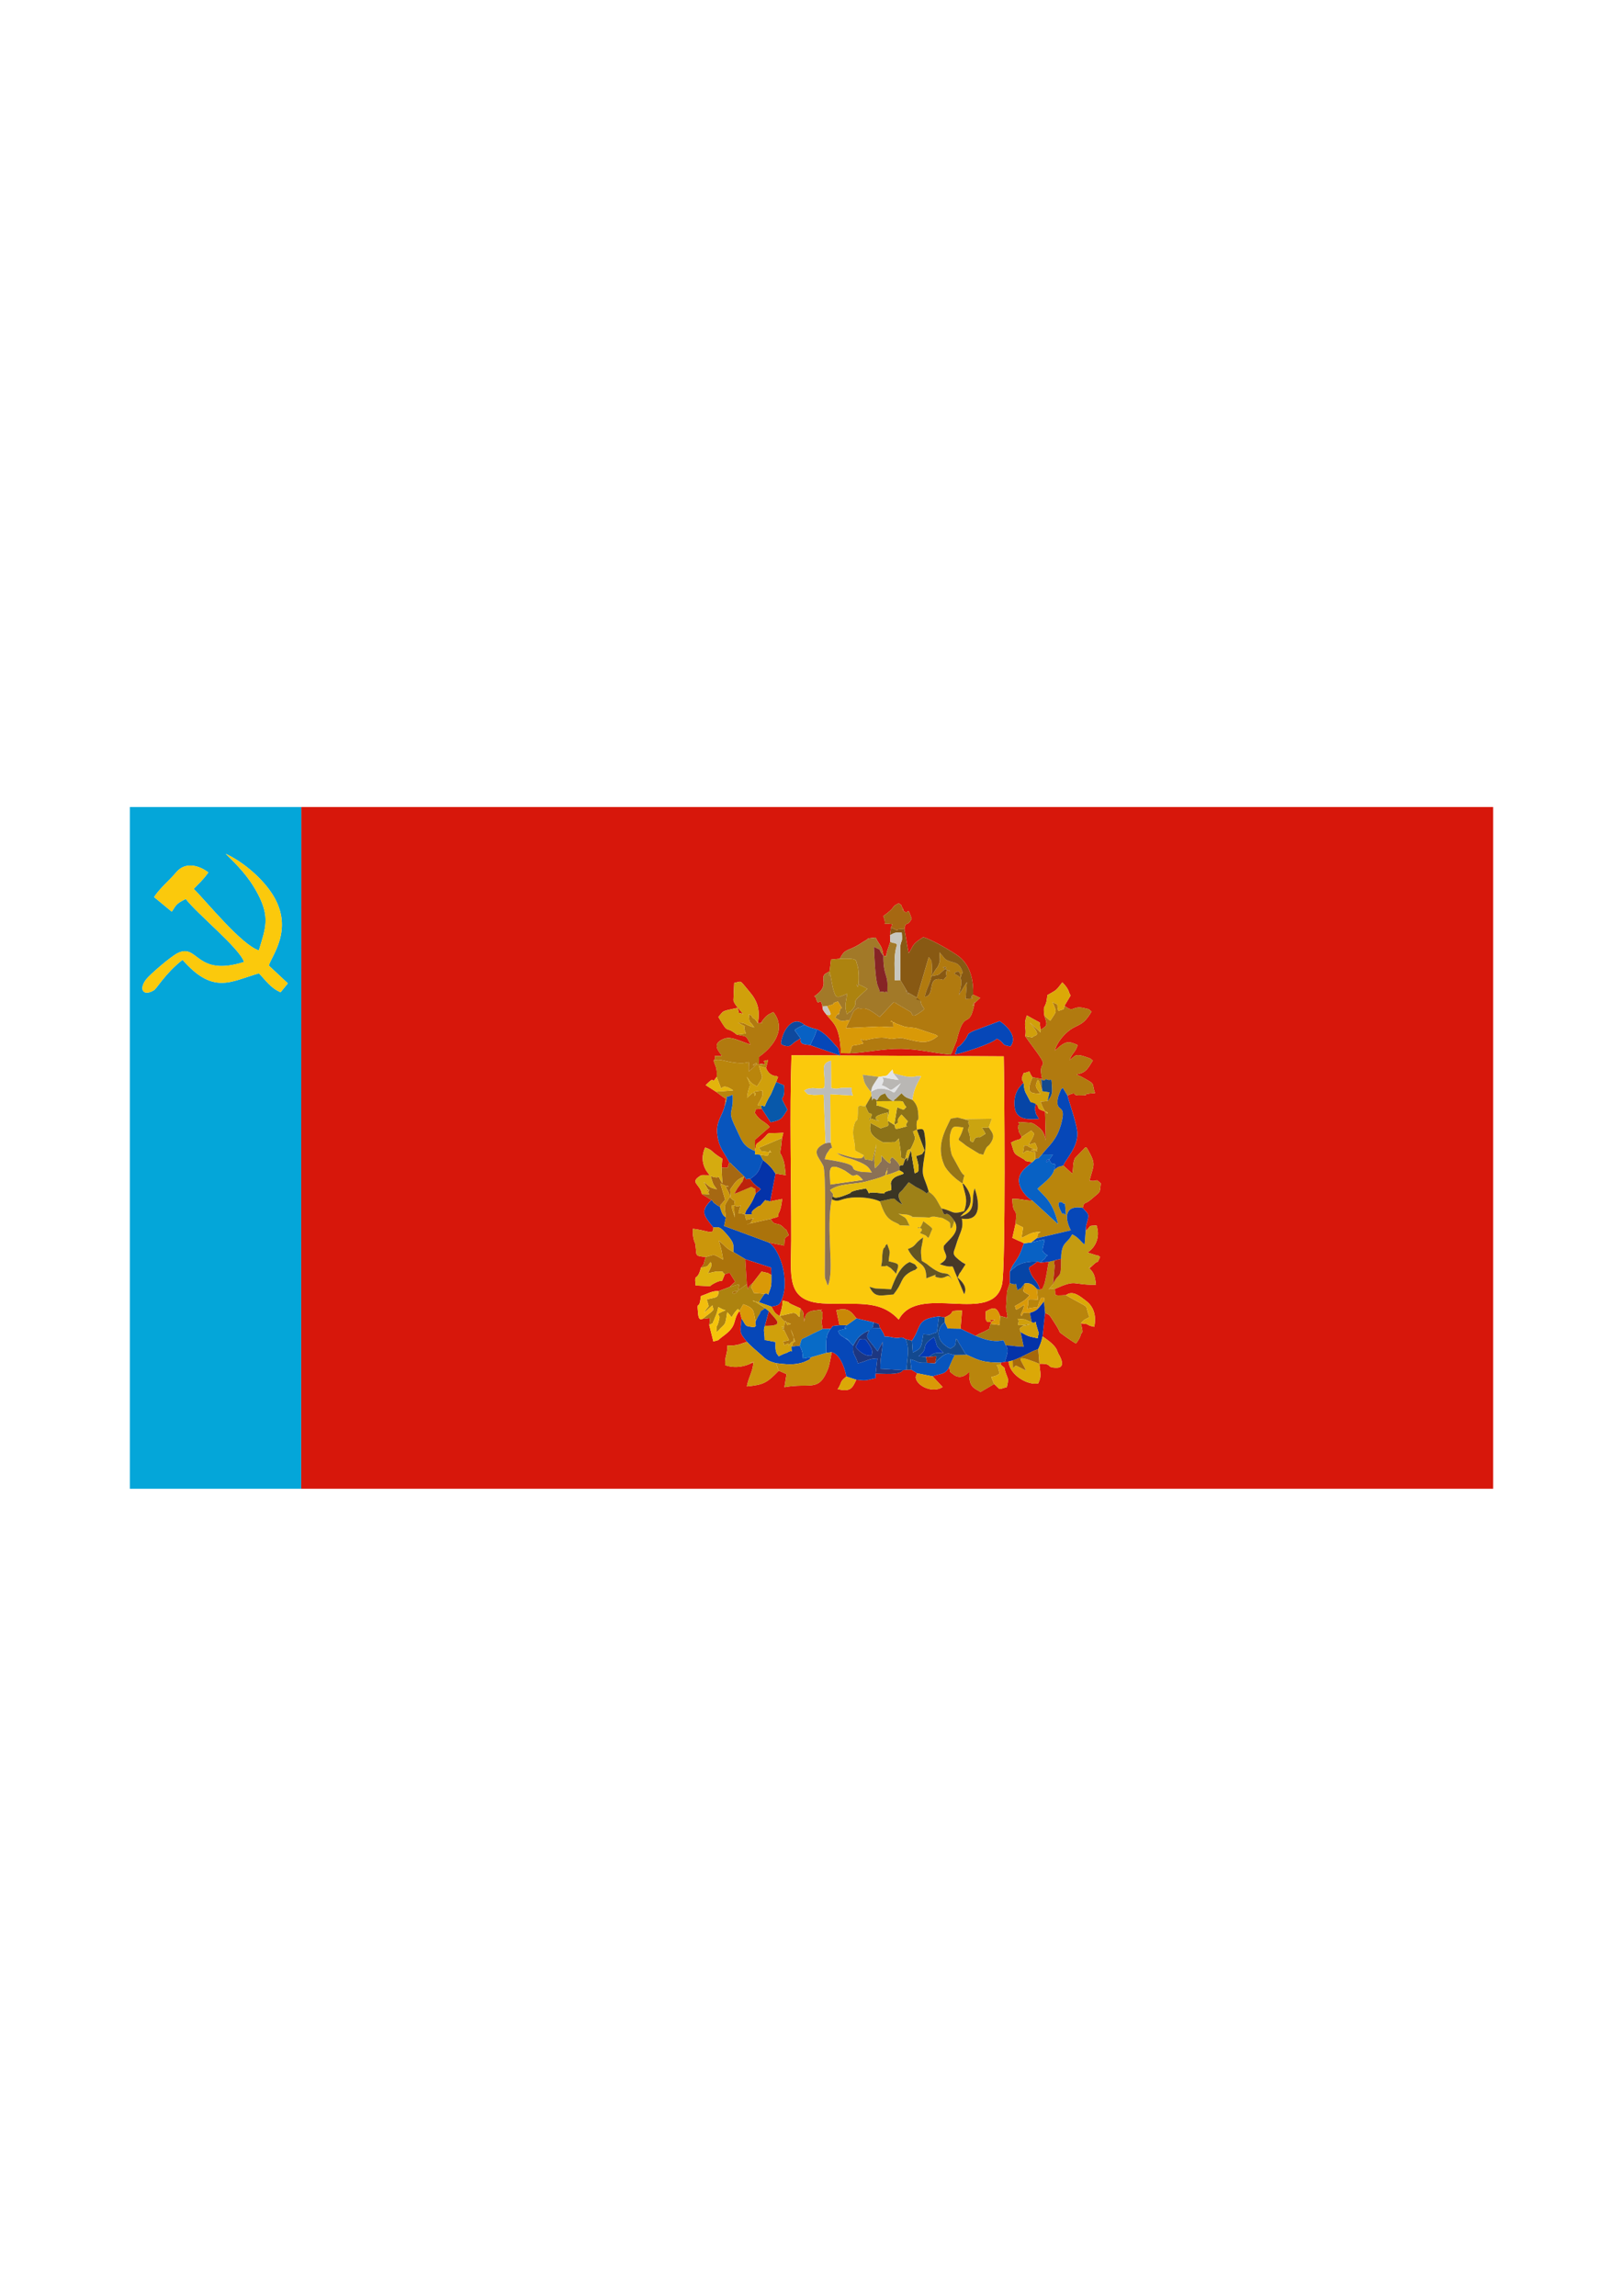 <?xml version="1.0" encoding="UTF-8"?>
<!DOCTYPE svg PUBLIC "-//W3C//DTD SVG 1.1//EN" "http://www.w3.org/Graphics/SVG/1.1/DTD/svg11.dtd">
<!-- Creator: CorelDRAW X5 -->
<svg xmlns="http://www.w3.org/2000/svg" xml:space="preserve" width="210mm" height="297mm" style="shape-rendering:geometricPrecision; text-rendering:geometricPrecision; image-rendering:optimizeQuality; fill-rule:evenodd; clip-rule:evenodd"
viewBox="0 0 210 297"
 xmlns:xlink="http://www.w3.org/1999/xlink">
 <defs>
  <style type="text/css">
   <![CDATA[
    .fil52 {fill:#0339B5}
    .fil25 {fill:#0433A9}
    .fil1 {fill:#04A6D9}
    .fil37 {fill:#0645A7}
    .fil7 {fill:#0647B8}
    .fil12 {fill:#0855BD}
    .fil32 {fill:#0858AA}
    .fil19 {fill:#0861C4}
    .fil33 {fill:#086BC7}
    .fil45 {fill:#0E499E}
    .fil26 {fill:#13498F}
    .fil35 {fill:#1D3782}
    .fil16 {fill:#3A3524}
    .fil24 {fill:#483827}
    .fil41 {fill:#514723}
    .fil42 {fill:#645522}
    .fil39 {fill:#862425}
    .fil6 {fill:#885913}
    .fil8 {fill:#8B7155}
    .fil11 {fill:#8C7218}
    .fil21 {fill:#977616}
    .fil14 {fill:#9E8117}
    .fil5 {fill:#A27928}
    .fil56 {fill:#A2946D}
    .fil15 {fill:#A57811}
    .fil59 {fill:#A62611}
    .fil51 {fill:#A6680B}
    .fil30 {fill:#A66812}
    .fil18 {fill:#AB730B}
    .fil17 {fill:#AD830F}
    .fil3 {fill:#B17A0F}
    .fil57 {fill:#B32311}
    .fil34 {fill:#B58A10}
    .fil4 {fill:#B9850C}
    .fil28 {fill:#B9B7B4}
    .fil58 {fill:#BB190B}
    .fil55 {fill:#BC230B}
    .fil27 {fill:#BCBDBB}
    .fil22 {fill:#C38E0D}
    .fil9 {fill:#C49B10}
    .fil46 {fill:#C7C6BE}
    .fil50 {fill:#C98807}
    .fil13 {fill:#CAA410}
    .fil20 {fill:#CB960B}
    .fil43 {fill:#D0160C}
    .fil23 {fill:#D0A00B}
    .fil31 {fill:#D5AB0F}
    .fil0 {fill:#D7170B}
    .fil10 {fill:#D99907}
    .fil36 {fill:#DBA807}
    .fil40 {fill:#DEB30C}
    .fil54 {fill:#E3B40B}
    .fil53 {fill:#E3E4E6}
    .fil29 {fill:#E6BC0C}
    .fil47 {fill:#ECC50C}
    .fil49 {fill:#EFB308}
    .fil48 {fill:#F3BE0D}
    .fil38 {fill:#F5C50B}
    .fil2 {fill:#FBC90C}
    .fil44 {fill:#FBCB08}
   ]]>
  </style>
 </defs>
 <g id="Layer_x0020_1">
  <g id="_415485328">
   <path id="_414278216" class="fil0" d="M116.288 170.712c-2.562,-2.772 -5.71,-1.821 -9.895,-2.102 -4.74,-0.319 -4.027,-3.594 -4.019,-8.116 0.013,-7.911 -0.221,-16.118 0.033,-23.984l27.469 0.143c0.072,2.946 0.27,27.231 -0.217,29.468 -1.182,5.423 -10.85,-0.22 -13.37,4.59zm7.274 -34.311c0.602,-1.757 -0.012,-0.252 1.167,-1.702 0.774,-0.951 0.152,-0.806 1.182,-1.312l3.43 -1.29c0.874,0.553 2.395,2.002 1.411,3.269 -1.376,-0.196 -0.589,-0.408 -1.764,-0.996 -0.686,0.67 -4.417,1.864 -5.426,2.031zm-19.478 -3.819c0.531,0.251 0.739,0.374 1.619,0.577 0.887,0.343 1.788,1.362 2.372,2.038 0.591,0.685 0.295,0.142 0.614,1.351l-3.858 -1.348c-0.786,-0.113 -1.35,-0.046 -1.244,-0.859l-0.633 0.381c-0.665,0.439 -0.609,0.807 -1.585,0.518 -0.081,-0.196 -0.6,0.219 -0.061,-1.329 0.271,-0.778 1.346,-2.588 2.777,-1.328zm-6.029 -0.204l0.628 -0.05c-0.001,-0.002 -0.541,0.313 0.173,-0.546 0.508,-0.611 0.831,-0.646 1.205,-0.858 1.78,2.244 -0.093,4.572 -1.86,5.798 0.026,1.89 -0.154,0.469 0.685,1.02 0.311,-0.686 -0.715,-0.307 0.495,-0.612l-0.261 1.029c0.382,1.014 1.204,1.037 1.204,1.035 0.054,-0.087 0.216,0.08 0.351,0.143l-0.252 0.633 1.012 0.427c0.25,2.699 -0.941,0.602 0.458,3.162 -0.713,1.012 -0.616,1.331 -2.186,1.622l-1.153 -1.771c-1.561,0.234 -0.38,-0.153 -0.93,0.502 0.756,1.227 1.213,1.015 1.962,1.877l-1.889 1.65 -0.016 1.46c0.257,-1.32 -0.001,-0.615 1.1,-1.636 0.933,-0.865 0.027,-0.605 2.574,-0.717l-0.168 0.661c-0.322,3.557 -0.527,0.652 0.253,3.125 0.066,0.208 0.2,1.415 0.225,1.695l-1.322 -0.211 -0.694 3.604 1.551 -0.312c-0.07,0.657 -0.169,1.35 -0.464,1.867 -0.23,0.402 0.508,0.337 -1.014,0.7 0.538,1.083 0.835,0.251 1.691,1.157 0.534,0.565 0.063,-0.253 0.648,0.953 -0.605,0.465 -0.51,0.242 -0.595,1.355l-2.018 -0.415c1.049,0.631 1.817,2.669 1.988,4.03 0.12,0.957 0.16,2.055 -0.15,2.963 -0.409,1.198 -0.522,1.123 -1.469,1.313 0.261,0.449 0.357,0.871 1.057,1.212 0.216,-0.859 0.336,-0.986 0.398,-2.01 1.828,0.523 0.029,-0.073 1.159,0.511l1.118 0.497c0.412,0.551 0.395,0.199 0.501,1.752 0.137,-0.442 -0.013,-1.288 1.3,-1.452 2.032,-0.253 0.281,-0.097 1.059,0.185 0.075,1.082 -0.112,0.95 -0.122,1.221l0.149 0.971 1.032 -0.021c0.412,-0.408 -0.088,-0.331 1.152,-0.455l-0.404 -1.942c1.414,-0.367 1.847,0.057 2.587,1.054l2.248 0.516c0.986,0.335 0.508,0.067 0.825,0.735 1.193,1.679 -0.177,0.828 1.559,1.203 1.169,0.252 0.976,-0.235 1.751,0.233l0.815 0.198c1.285,-1.869 0.484,-2.785 3.486,-3.144l0.74 0.136c1.756,-0.743 0.063,-0.836 2.251,-0.909l-0.194 2.363 1.934 0.927 0.629 -0.336c0.079,-0.038 0.473,-0.19 0.565,-0.245 0.787,-0.474 0.476,-0.034 0.751,-0.962 0.457,-0.609 -0.853,-0.435 0.605,-0.526 -1.535,0.779 -1.168,-0.245 -1.243,-1.078 1.066,-0.633 1.458,-0.567 1.88,0.574 1.684,0.428 0.63,0.268 0.941,-0.221 -0.271,-0.91 -0.097,-0.221 -0.171,-0.958l0.121 -1.969c0.114,-0.41 0.258,-0.738 0.373,-1.101l-0.001 -1.488c0.386,-0.974 0.512,-0.973 0.973,-1.71 0.389,-0.622 0.528,-1.098 0.846,-1.95 -0.703,-0.405 -0.056,-0.031 -0.721,-0.344l-0.777 -0.362 0.414 -1.836c0.278,-2.506 -0.34,-0.718 -0.419,-3.215 1.337,-0.001 1.342,0.212 2.618,0.244 -0.767,-0.413 -1.758,-1.528 -1.761,-2.629 -0.003,-1.132 1.155,-1.852 1.716,-2.349 -1.492,-0.283 -0.444,-0.051 -1.284,-0.496 -0.098,-0.052 -0.437,-0.254 -0.51,-0.297 -0.66,-0.387 -0.568,-0.591 -0.943,-1.748 1.085,-0.592 1.043,-0.197 1.384,-0.725 -0.603,-1.178 -0.251,-0.226 -0.502,-1.409 0.707,-0.502 -1.012,-0.61 1.386,-0.441 0.579,0.041 0.635,0.117 1.078,0.429 0.813,0.574 0.951,1.022 1.155,1.867l-0.104 -3.741c-1.727,-0.51 -0.091,-0.704 -1.871,-1.227l0.715 0.094c-0.215,1.114 -0.203,0.509 0.001,1.483l0.376 0.606c-1.542,0.107 -2.998,0.103 -3.163,-1.593 -0.149,-1.534 0.467,-2.459 1.167,-3.068 -0.292,-0.685 -0.14,0.104 -0.187,-0.753l0.186 -0.499c1.238,-0.277 0.403,-0.451 1.159,0.528l1.247 0.233c-0.757,-3.135 1.6,-0.426 -1.682,-4.824 -0.049,-0.066 -0.13,-0.183 -0.17,-0.238 -0.048,-0.066 -0.28,-0.402 -0.351,-0.495 0.237,-1.101 -0.303,-1.297 0.226,-2.673 0.691,0.388 0.901,0.511 1.655,0.907l0.111 0.954c0.815,-0.53 0.957,-0.51 0.497,-1.821 -0.258,-1.698 0.229,-0.687 0.378,-2.661 1.205,-0.723 1.024,-0.454 1.945,-1.665 1.018,1.053 0.738,1.265 1.073,1.695l-0.791 1.335c1.24,1.021 0.96,-0.094 2.581,0.316 0.934,0.236 0.329,0.022 0.917,0.435 -1.089,1.879 -1.724,1.608 -2.81,2.392 -0.709,0.511 -1.704,1.618 -1.946,2.685 1.489,-1.412 1.807,-1.22 2.961,-0.751 -0.303,1.009 -0.728,0.995 -1.049,1.952 0.729,-0.428 0.56,-0.97 2.254,-0.357 0.651,0.236 0.37,0.14 0.758,0.43 -0.5,0.697 -0.775,1.616 -2.1,1.764 0.256,0.224 0.144,0.065 0.653,0.34 1.975,1.067 1.228,0.727 1.73,2.094 -2.39,0.162 -0.061,0.284 -2.064,0.301 -1.072,0.009 -0.064,-0.593 -1.508,0.006 0.3,1.15 1.319,3.945 1.288,5.024 -0.051,1.786 -1.362,3.042 -1.834,4.033l1.17 1.06c0.187,-0.853 0.007,-1.228 0.353,-2.021l1.185 -1.209c0.05,-0.153 0.194,-0.125 0.296,-0.178 0.067,0.096 0.207,0.341 0.249,0.417 1,1.803 0.703,1.816 0.143,3.89 1.327,0.188 0.609,-0.401 1.464,0.353 -0.145,1.407 -0.006,0.977 -1.181,2.019 -0.936,0.83 -0.959,0.249 -1.15,1.155 0.911,1.02 0.847,0.726 0.428,2.325l-0.034 0.653c0.8,-0.706 0.18,-0.652 1.392,-0.703 0.54,1.634 -0.268,2.953 -1.18,3.494l1.302 0.415c0.062,-0.099 0.224,0.105 0.33,0.168 -0.484,1.085 -0.086,0.266 -0.811,0.954 -1.489,1.413 0.467,-0.75 -0.625,0.457 0.639,0.647 0.766,0.957 0.903,2.177 -3.226,0.059 -2.366,-0.774 -5.332,0.555 0.235,0.831 -0.471,0.892 1.45,0.793 0.897,-0.683 1.836,0.16 2.629,0.763 0.975,0.741 1.33,1.926 1.034,3.333 -1.332,-0.266 -0.282,-0.329 -1.743,-0.438 0.418,1.435 0.084,1.203 0.082,1.21 -0.182,0.818 -0.705,1.394 -0.706,1.395l-0.552 -0.344c-0.09,-0.06 -0.697,-0.475 -0.726,-0.497 -1.369,-1.028 -0.343,-0.085 -1.496,-1.841 -0.724,-1.103 -0.563,-0.977 -1.222,-1.278l-0.329 3.042c0.408,0.28 1.302,0.865 1.712,1.496 0.593,0.912 -0.268,-0.519 0.235,0.487 0.039,0.078 0.074,0.178 0.111,0.257 0.002,0.003 1.183,1.824 -0.24,1.811 -1.503,-0.014 -0.37,-0.562 -2.22,-0.514 0.081,1.271 0.335,1.467 -0.151,2.533 -1.371,0.305 -3.725,-1.096 -3.84,-2.831l-0.485 0.045 -0.524 0.099 0 0.269c0.788,0.749 0.248,-0.089 0.664,1.118 0.306,0.888 0.378,0.615 0.119,1.786 -1.256,0.31 -0.682,0.438 -1.64,-0.403l-1.762 1.032c-0.85,-0.51 -1.532,-0.61 -1.459,-2.603 -0.179,0.129 -1.023,1.153 -2.075,0.323 -0.651,-0.514 -0.31,-0.178 -0.531,-0.946 -0.482,1.003 -1.092,0.811 -2.142,1.199l1.297 1.384c-1.246,0.863 -3.413,-0.132 -3.478,-1.292l0.179 -0.491 -0.731 -0.447 -0.64 0.001 -0.434 0.038c-0.351,0.696 -2.615,0.462 -3.555,0.459 -0.162,0.82 0.495,0.424 -0.913,0.795 -0.548,0.144 -1.065,0.036 -1.594,-0.008 -0.556,1.216 -0.816,1.559 -2.41,1.232 0.62,-0.96 0.204,-0.926 1.135,-1.645 -0.327,-1.601 -1.01,-2.951 -1.917,-3.155 -0.054,0.446 -0.325,1.802 -0.439,2.098 -1.214,3.165 -2.257,1.815 -5.667,2.438l0.271 -1.693 -1 -0.44c-1.56,1.588 -1.941,1.815 -4.137,2.033 0.257,-1.309 0.851,-2.063 0.832,-3.145 -1.512,0.42 1.345,-0.533 -0.564,0.283 -0.929,0.397 -2.122,0.464 -3.065,0.113 -0.077,-1.18 0.281,-1.29 0.289,-2.555 1.341,0.071 1.56,-0.181 2.529,-0.465 -1.019,-1.283 -0.888,-1.089 -0.7,-3.026l-0.26 -0.988c-0.988,1.283 -0.165,1.841 -2.072,3.237 -1.122,0.821 -0.209,0.389 -1.32,0.737l-0.528 -2.124c0.104,-1.194 0.357,-0.886 -0.881,-0.803 -0.503,0.23 -0.541,-0.362 -0.597,-1.032 -0.122,-1.473 0.178,0.096 0.395,-1.918 0.888,-0.31 1.5,-0.712 2.279,-0.643l1.446 -0.542 0.706 -0.68 -0.72 -1.171 -0.614 0.212c-0.67,1.535 0.098,0.339 -1.521,1.253 -0.063,0.035 -0.177,0.113 -0.228,0.142 -0.05,0.029 -0.188,0.216 -0.223,0.148l-1.801 -0.086c-0.226,-1.768 0.211,-0.393 0.672,-2.287 0.616,-0.799 0.2,-0.193 0.637,-1.408 -1.484,-0.106 -1.162,-0.259 -1.302,-1.196l-0.051 -0.482c-0.021,-0.116 -0.395,-0.687 -0.323,-1.964 1.95,0.202 2.678,0.915 2.652,-0.18 -1.292,-1.608 -1.72,-2.092 -0.253,-3.547l-1.234 -0.766c-0.218,-1.358 -1.649,-1.456 -0.187,-2.376 0.052,-0.033 0.176,-0.055 0.234,-0.075l0.833 0.011c0.016,-0.047 0.102,0.013 0.144,-0.01 -0.011,-0.022 -1.578,-1.466 -0.594,-3.576 1.117,0.397 0.51,0.395 2.225,1.46l-0.107 1.165c1.163,-0.147 0.606,0.321 1.008,-0.677 -0.541,-1.179 -1.289,-1.77 -1.529,-3.415 -0.277,-1.896 0.571,-2.465 0.935,-3.917l0.139 -0.918c-0.09,-0.059 -0.205,-0.135 -0.269,-0.179 -0.063,-0.044 -0.194,-0.133 -0.264,-0.182l-0.753 -0.559 -1.313 -0.845c1.571,-1.601 0.438,0.282 1.416,-1.06 0.093,-1.333 -0.224,-1.381 -0.384,-2.117 0.602,-0.698 -0.614,-0.554 1.054,-0.607 -0.226,-0.467 -1.568,-1.545 0.342,-2.237 0.624,-0.226 1.359,0.041 2.042,0.293l1.319 0.492c-0.642,-1.376 -0.513,-0.987 -1.78,-1.304 -1.599,-1.303 -0.915,0.216 -2.371,-2.279 0.745,-0.844 0.286,-0.707 2.474,-1.176 0.422,1.177 -0.184,0.312 0.737,0.832 -0.436,-0.624 -1.138,-1.228 -1.263,-1.806l0.096 -2.25c1.055,-0.22 0.603,-0.489 2.006,1.166 0.976,1.151 1.393,2.3 1.055,4.047zm18.968 -12.185l0.539 3.119c0.688,-0.949 0.308,-1.094 1.902,-2.073 1.039,0.256 3.919,1.947 4.642,2.522 1.389,1.105 1.874,2.94 1.807,4.91l0.909 0.425 -0.771 0.722c-0.645,1.221 0.488,-1.558 -0.128,0.741 -0.659,2.46 -1.166,-0.026 -2.166,4.128l-0.629 1.531c-0.017,-0.054 -0.088,0.141 -0.138,0.209 -2.143,-0.181 -4.13,-0.719 -6.372,-0.749 -2.384,-0.032 -4.539,0.496 -6.679,0.584l-1.128 -0.019c-0.159,-3.652 -1.028,-3.854 -1.895,-5.005 -0.453,-0.589 -0.455,-0.542 -0.504,-1.05 -0.301,-1.49 -0.504,0.313 -0.824,-1.063 -0.034,-0.148 -0.16,-0.15 -0.223,-0.238 2.449,-1.641 0.073,-2.523 1.98,-3.188l0.178 -1.561 1.149 -0.118c0.595,-1.212 0.947,-1.012 2.019,-1.575l0.447 -0.25c0.066,-0.038 0.147,-0.098 0.213,-0.136 0.092,-0.054 0.335,-0.227 0.434,-0.279 1.002,-0.516 -0.103,-0.287 1.512,-0.496 0.501,1.056 0.82,0.922 1.006,2.36 0.728,0.007 0.073,0.402 0.679,-1.168l0.209 -0.645 -0.035 -0.855 0.137 -0.985 0.179 -0.42c-1.752,-0.329 -0.543,0.546 -1.184,-1.058 1.854,-1.338 0.869,-1.125 2.001,-1.66 0.763,0.548 0.13,0.05 0.456,0.553 0.553,0.853 -0.619,-0.397 0.233,0.47 0.612,0.624 0.357,-0.935 0.981,0.99 -0.621,1.15 -0.75,0.166 -0.935,1.327zm-78.057 72.403l154.229 0 0 -88.194 -154.21 0 -0.018 88.194z"/>
   <path id="_414280760" class="fil1" d="M29.203 110.45c2.349,1.092 4.859,3.284 6.146,5.399 2.672,4.387 -0.202,7.778 -0.571,9.06l2.465 2.303 -0.938 1.151c-1.307,-0.555 -1.936,-1.573 -2.806,-2.446 -3.658,1.05 -5.892,2.805 -9.878,-1.749 -2.207,1.713 -3.319,3.694 -3.695,3.929 -1.313,0.822 -2.039,-0.03 -1.033,-1.378 0.439,-0.588 3.201,-3.004 4.16,-3.451 2.598,-1.211 2.278,3.149 8.524,1.179 -0.54,-1.746 -6.089,-6.248 -7.543,-8.155 -1.189,0.595 -1.21,0.717 -1.807,1.647l-2.286 -1.885c0.617,-1.019 1.934,-2.115 2.857,-3.204 1.52,-1.795 3.726,-0.354 4.158,0.021 -0.863,1.164 -1.163,1.336 -1.894,2.117 1.678,1.67 6.188,7.259 8.431,7.963 0.875,-2.863 1.451,-4.277 -0.106,-7.261 -1.24,-2.376 -2.731,-3.792 -4.184,-5.238zm-12.397 82.147l22.16 0 0.018 -88.194 -22.178 0 0 88.194z"/>
   <path id="_411571096" class="fil2" d="M115.299 166.786c0.457,-1.225 1.126,-2.961 2.401,-3.526 0.999,0.454 0.58,0.207 1.008,0.763 -0.719,0.626 -0.053,0.069 -0.64,0.398 -0.061,0.034 -0.169,0.065 -0.231,0.101 -1.431,0.839 -0.886,1.291 -2.234,2.944 -1.571,0.064 -2.369,0.567 -3.102,-0.992l0.49 0.134c0.072,0.018 0.176,0.055 0.261,0.073l2.048 0.106zm-1.29 -2.975c0.185,-0.85 0.108,-1.024 0.16,-1.543 0.118,-1.18 0.31,-0.678 0.365,-1.038 0.03,-0.195 0.172,-0.203 0.262,-0.3 0.486,1.409 0.322,0.713 0.186,2.236 1.592,0.374 1.322,0.318 0.952,1.647 -0.051,-0.068 -0.106,-0.172 -0.142,-0.211l-0.547 -0.552c-0.885,-0.518 -0.095,-0.194 -1.235,-0.238zm3.454 -2.225c1.161,-0.408 0.807,-0.755 1.987,-1.508 -0.187,1.574 -0.411,1.209 -0.177,3.032l0.462 0.287c0.056,0.038 0.157,0.1 0.218,0.144 0.754,0.542 -1.076,-0.812 0.397,0.311 2.116,1.614 2.119,0.158 2.894,1.813 -0.666,-1.18 -0.648,-0.249 -1.639,-0.356 -1.607,-0.173 0.781,-0.883 -1.751,0.068 0.024,-2.304 -1.225,-1.513 -2.39,-3.791zm1.819 -2.57c-0.914,-0.769 -0.475,0.58 0.041,-0.709l0.141 -0.326c1.459,1.104 1.216,0.831 0.974,1.464 -0.453,1.187 -0.257,0.532 -0.825,0.314 -1.094,-0.419 -0.281,-0.236 -0.332,-0.743zm5.262 -5.911c-0.674,-0.383 -2.006,-1.517 -2.39,-2.421 -1.052,-2.476 0.101,-4.389 0.863,-5.971 1.277,-0.233 0.643,-0.154 1.726,0.066l3.598 -0.055 -0.409 1.116c0.395,0.633 0.909,1.01 0.262,2.008 -0.475,0.732 -0.393,0.059 -0.968,1.541 -1.32,-0.363 -0.081,0.064 -0.876,-0.336l-1.296 -0.806c-1.575,-1.306 -1.012,-0.211 -0.395,-2.39 -1.156,-0.111 -1.41,-0.395 -1.713,0.851 -0.164,0.677 0.008,2.114 0.231,2.756l0.985 1.793c0.905,1.669 0.715,-0.263 0.382,1.847zm-17.075 -5.3c0.38,1.233 0.152,0.275 -0.267,1.131 -0.013,0.027 -0.291,0.245 -0.487,1.025 5.207,0.77 2.83,1.137 4.224,1.52 0.828,0.227 0.834,0.077 1.875,0.213 -0.367,-0.519 -0.313,-0.89 -2.068,-1.556 -1.176,-0.446 -1.583,-0.361 -2.477,-0.966 0.848,0.192 3.531,1.262 3.463,0.268l-1.085 -0.587c-0.021,-1.559 -0.473,-1.883 -0.162,-3.166 0.351,-1.446 0.514,0.209 0.514,-2.475 0.528,-0.441 0.181,-0.038 0.985,-0.132l0.783 -1.357 -0.07 -0.488c-0.063,-0.066 -0.152,-0.151 -0.188,-0.198 -0.698,-0.897 -0.69,-1.03 -0.883,-1.998l2.053 0.273c1.474,-0.221 0.83,0.021 1.809,-0.952l0.097 0.499c0.74,0.169 1.483,0.427 2.165,0.46 0.855,0.04 0.502,-0.174 1.434,-0.073 -0.344,0.683 -0.94,1.486 -1.133,3.032 0.685,0.637 0.713,1.39 0.741,1.646 0.194,1.77 -0.301,0.113 -0.177,2.22 0.966,-0.18 0.933,-0.174 1.112,1.324 0.088,0.739 -0.018,1.604 -0.136,2.289 -0.453,2.648 -0.062,2.152 0.587,4.411 0.998,0.67 1.074,1.3 1.666,2.175 1.584,0.318 1.244,0.838 2.901,0.334 0.572,-1.558 0.079,-2.228 -0.201,-3.571 0.086,0.081 0.042,-0.139 0.45,0.448 1.534,2.203 -0.323,3.395 -0.33,3.403l-0.414 0.425c2.258,-0.714 1.301,-2.064 1.866,-3.653 0.533,1.554 1.062,4.35 -1.666,3.918 0.28,1.357 -0.256,1.709 -0.78,3.517 -0.287,0.989 -0.67,1.044 0.798,2.114l0.47 0.281c-0.053,0.096 -0.133,0.203 -0.179,0.276l-0.352 0.55c-0.427,0.693 0.023,-0.243 -0.498,0.875 0.624,0.559 1.3,1.284 0.848,2.177l-0.884 -2.134c-1.081,-2.432 0.085,-0.886 -2.28,-1.765 1.683,-0.965 0.266,-1.48 0.543,-2.384 0.717,-0.909 2.214,-1.787 1.354,-3.206 -0.508,1.609 -0.096,0.451 -0.476,1.03 -0.265,-0.837 0.362,-0.658 -1.057,-1.396l-1.047 -0.19c-0.95,-0 0.043,0.17 -1.293,0.087l-1.639 -0.036c-1.278,-0.312 1.015,0.272 -0.416,-0.261 -0.26,-0.097 -1.26,-0.065 -1.394,-0.214 1.169,0.722 0.925,0.317 1.531,1.599 -2.156,-0.116 -0.682,0.088 -1.841,-0.407 -1.27,-0.543 -1.521,-1.403 -2.024,-2.747 -0.862,-0.404 -2.393,-0.598 -3.639,-0.482 -1.571,0.146 -1.608,0.688 -2.57,0.217 -0.804,3.958 0.409,9.22 -0.508,11.166 -0.051,-0.091 -0.101,-0.21 -0.125,-0.287 -0.281,-0.905 -0.282,-0.231 -0.263,-2.349 0.007,-0.827 0.016,-1.649 0.016,-2.477 0.001,-1.49 0.131,-9.581 -0.212,-10.355 -0.507,-1.145 -1.81,-1.992 0.279,-2.964l-0.236 -6.249c-0.312,-0.028 -1.231,0.026 -1.244,0.024 -1.255,-0.161 -0.595,0.009 -1.291,-0.565 0.35,-0.171 0.271,-0.224 0.901,-0.311 0.53,-0.073 0.886,0.161 1.705,-0.041 0.244,-2.19 -0.681,-3.106 0.883,-3.523l0.018 3.523c0.969,0.24 0.82,-0.002 1.503,-0.004 1.839,-0.004 0.795,-0.245 1.31,0.993l-2.927 -0.172 0.033 6.248zm8.819 22.908c2.519,-4.81 12.187,0.833 13.37,-4.59 0.488,-2.237 0.289,-26.522 0.217,-29.468l-27.469 -0.143c-0.253,7.866 -0.02,16.073 -0.033,23.984 -0.007,4.521 -0.721,7.797 4.019,8.116 4.185,0.282 7.333,-0.669 9.895,2.102z"/>
   <path id="_414280016" class="fil2" d="M29.203 110.45c1.453,1.446 2.944,2.862 4.184,5.238 1.557,2.984 0.981,4.397 0.106,7.261 -2.243,-0.704 -6.753,-6.292 -8.431,-7.963 0.731,-0.781 1.031,-0.952 1.894,-2.117 -0.431,-0.375 -2.638,-1.816 -4.158,-0.021 -0.923,1.09 -2.239,2.185 -2.857,3.204l2.286 1.885c0.597,-0.929 0.618,-1.051 1.807,-1.647 1.454,1.907 7.003,6.409 7.543,8.155 -6.246,1.97 -5.926,-2.39 -8.524,-1.179 -0.959,0.447 -3.721,2.863 -4.16,3.451 -1.006,1.348 -0.281,2.2 1.033,1.378 0.376,-0.235 1.488,-2.216 3.695,-3.929 3.986,4.554 6.22,2.8 9.878,1.749 0.871,0.873 1.499,1.891 2.806,2.446l0.938 -1.151 -2.465 -2.303c0.369,-1.282 3.243,-4.673 0.571,-9.06 -1.288,-2.114 -3.798,-4.307 -6.146,-5.399z"/>
   <path id="_414279824" class="fil3" d="M119.111 129.452c0.181,1.306 1.104,0.754 -0.362,1.712 -0.864,0.565 -0.68,-0.119 -0.919,-0.256l-1.861 -1.098c-0.071,-0.163 -0.243,-0.091 -0.359,-0.148l-1.789 1.902c-2.249,-1.722 -2.003,-0.855 -2.822,-1.17 -0.626,0.446 -0.46,0.181 -1.056,1.553l-0.49 1.03c0.114,0.03 0.079,0.09 0.77,-0.011l3.489 -0.162c0.506,-0.013 1.201,0.086 1.873,0.06l-0.018 -0.469c-0.194,-0.554 -0.341,-0.206 -0.335,-0.178 0.64,-0.017 0.444,0.106 0.693,0.196 1.767,0.639 0.764,0.329 2.6,0.596l2.524 0.848c0.073,0.04 0.209,0.102 0.294,0.179 -1.343,1.071 -2.152,0.827 -4.114,0.364l-0.64 -0.14c-0.056,-0.006 -0.973,0.105 -1.079,0.125 -0.604,0.113 -0.853,-0.506 -3.478,0.165 -0.536,0.137 -0.956,-0.541 -0.33,0.442 -1.901,0.525 -1.218,-0.175 -1.76,1.271 2.141,-0.088 4.295,-0.615 6.679,-0.584 2.242,0.03 4.229,0.567 6.372,0.749 0.049,-0.067 0.121,-0.263 0.138,-0.209l0.629 -1.531c1,-4.154 1.507,-1.668 2.166,-4.128 0.616,-2.299 -0.517,0.481 0.128,-0.741l0.771 -0.722 -0.909 -0.425c-0.803,0.628 0.909,0.365 -0.968,0.57l0.16 -2.192 -1.053 1.693c0.803,-2.696 -0.053,-2.327 -0.582,-2.821 1.397,-1.162 0.355,2.33 0.984,-0.028 0.011,-0.043 0.093,0.052 0.13,0.028 -0.442,-1.782 -1.389,-1.178 -2.309,-1.871l-0.721 -0.87c0.021,0.779 0.163,1.042 -0.128,1.684 -0.322,0.71 0.136,-0.232 -0.481,0.748l-0.421 0.66c1.255,-0.195 0.841,-0.171 1.425,-0.625 0.973,-0.758 0.146,-0.478 0.034,-0.513 1.982,1.312 0.11,-0.599 0.495,1.163l-0.405 0.469c-2.317,-0.659 -0.928,1.933 -2.393,2.194 -0.017,-0.078 0.015,-0.192 0.026,-0.238 0.267,-1.159 0.785,-1.669 0.872,-2.95l0.016 -0.614c-0.101,-1.117 0.073,-0.625 -0.425,-1.353l-1.611 5.495 0.553 0.149z"/>
   <path id="_414277064" class="fil3" d="M135.132 131.405c0.46,1.311 0.318,1.291 -0.497,1.821l-0.002 0.356c-0.048,-0.044 -0.096,-0.123 -0.123,-0.152l-1.286 -1.157c1.7,1.997 0.678,1.486 0.342,1.934l-0.922 -0.17c0.071,0.094 0.303,0.429 0.351,0.495 0.04,0.055 0.12,0.172 0.17,0.238 3.281,4.398 0.924,1.689 1.682,4.824l-1.247 -0.233c-1.111,2.454 0.246,1.979 1.033,2.16 -0.571,-0.879 -0.806,-0.876 -0.351,-1.841 0.06,0.112 0.159,0.141 0.184,0.332l0.396 1.15c-0.186,-2.766 -0.186,-0.832 0.478,-1.576 0.813,0.452 0.674,-0.622 0.784,1.266 0.05,0.847 -0.288,1.2 -0.59,1.592l-0.898 0.067c0.779,2.302 1.343,1.331 0.579,1.279l0.104 3.741c-0.204,-0.844 -0.342,-1.293 -1.155,-1.867 -0.443,-0.312 -0.498,-0.389 -1.078,-0.429 -2.398,-0.169 -0.679,-0.061 -1.386,0.441 0.252,1.184 -0.101,0.231 0.502,1.409l1.249 -0.839c0.345,0.607 0.544,0.012 0.134,0.998l-0.481 0.831c1.092,-0.246 0.726,-0.399 1.073,0.36 0.022,0.049 -0.002,0.202 -0.009,0.303 -2.26,-0.123 1.537,0.655 -0.677,-0.214 -1.026,-0.403 -0.017,-0.294 -0.975,-0.338l-0.161 1.014c0.795,-0.566 0.241,-0.27 1.57,-0.15l0.019 0.926c0.713,-0.362 0.021,0.299 0.86,-0.626 0.956,-1.206 1.889,-1.806 2.479,-3.876 0.847,-2.971 -0.816,-1.311 -0.394,-3.478 0.021,-0.106 0.139,-0.43 0.18,-0.531 0.396,-0.972 0.168,-0.38 0.438,-0.754l0.608 1.002c1.444,-0.599 0.436,0.003 1.508,-0.006 2.003,-0.017 -0.325,-0.139 2.064,-0.301 -0.502,-1.367 0.245,-1.027 -1.73,-2.094 -0.51,-0.275 -0.397,-0.116 -0.653,-0.34 1.325,-0.148 1.6,-1.067 2.1,-1.764 -0.388,-0.29 -0.107,-0.194 -0.758,-0.43 -1.694,-0.613 -1.525,-0.071 -2.254,0.357 0.321,-0.957 0.746,-0.942 1.049,-1.952 -1.155,-0.469 -1.472,-0.661 -2.961,0.751 0.242,-1.066 1.238,-2.174 1.946,-2.685 1.087,-0.783 1.722,-0.512 2.81,-2.392 -0.588,-0.413 0.017,-0.199 -0.917,-0.435 -1.621,-0.41 -1.341,0.705 -2.581,-0.316 -0.128,0.603 -0.036,0.394 -0.811,0.682 -0.333,-1.487 0.299,-0.457 -0.752,-1.183 0.606,1.469 0.569,1.103 -0.285,2.447l-0.757 -0.651z"/>
   <path id="_414279704" class="fil4" d="M137.848 156.307c0.157,1.693 -0.074,0.347 -0.392,0.744 -1.113,-1.987 -0.005,-1.487 0,-1.493 0.402,0.514 0.28,-0.462 0.392,0.749zm-0.279 -5.533c-0.696,0.263 -0.391,-0.026 -1.17,0.561 -0.216,0.965 -1.524,1.805 -2.154,2.458l0.879 0.912c0.908,0.925 1.466,2.23 1.78,3.663l-3.304 -3.035c-1.276,-0.031 -1.281,-0.245 -2.618,-0.244 0.079,2.497 0.697,0.71 0.419,3.215l0.966 0.478c-0.006,0.176 -0.17,1.218 -0.202,1.358 0.988,-0.405 1.212,-0.772 2.485,-0.772 -0.731,0.406 -0.151,0.225 -0.54,0.831l4.443 -1.039c-0.839,-1.636 -0.787,-3.314 1.546,-2.901 0.191,-0.905 0.214,-0.325 1.15,-1.155 1.175,-1.042 1.035,-0.611 1.181,-2.019 -0.855,-0.754 -0.138,-0.165 -1.464,-0.353 0.559,-2.075 0.857,-2.088 -0.143,-3.89 -0.042,-0.076 -0.182,-0.321 -0.249,-0.417 -0.102,0.053 -0.246,0.025 -0.296,0.178l-1.185 1.209c-0.346,0.792 -0.167,1.167 -0.353,2.021l-1.17 -1.06z"/>
   <path id="_414278288" class="fil5" d="M114.303 123.645c-0.044,2.365 0.536,2.47 0.525,3.714 -0.019,2.193 0.046,0.468 -0.303,1.009 -1.132,-0.351 -0.338,0.631 -0.953,-0.834 -0.336,-0.799 -0.446,-4.14 -0.494,-5.044 1.426,0.7 0.248,-0.035 1.225,1.155zm-5.631 0.376c2.526,-0.06 1.98,0.156 2.291,0.942 0.142,0.359 0.246,2.05 0.033,2.722 0.016,-0.013 -0.772,-0.904 1.238,0.229l-1.009 0.927c-1.023,0.979 -0.27,0.718 -0.722,1.488 -0.058,0.1 -0.169,0.205 -0.226,0.288 -0.068,0.098 -0.262,0.363 -0.319,0.291 -0.063,-0.08 -0.24,0.209 -0.368,0.304 -0.362,-1.053 -0.146,-1.389 0.026,-2.661 -1.359,0.551 -1.452,0.767 -1.871,-0.842l-0.306 -1.684c-0.392,-1.542 -0.036,1.352 -0.092,-0.325 -1.907,0.665 0.468,1.547 -1.98,3.188 0.064,0.088 0.189,0.09 0.223,0.238 0.32,1.376 0.524,-0.426 0.824,1.063l0.591 -0.025c1.796,-0.502 0.02,-0.157 1.41,-0.613 0.847,1.421 0.416,0.523 0.256,1.135 -0.414,1.582 0.14,-0.254 -0.515,0.824 -0.014,0.023 -0.086,0.099 -0.081,0.158 0.875,0.496 0.615,0.496 1.867,0.28 0.596,-1.372 0.43,-1.107 1.056,-1.553 0.819,0.315 0.573,-0.552 2.822,1.17l1.789 -1.902c0.116,0.057 0.289,-0.015 0.359,0.148l1.861 1.098c0.239,0.137 0.055,0.82 0.919,0.256 1.467,-0.958 0.544,-0.407 0.362,-1.712l-0.436 -0.349c-0.041,-0.028 -0.134,-0.092 -0.179,-0.121l-0.942 -0.544c-1.108,-0.974 0.726,1.051 -0.242,-0.281l-0.81 -1.365 -0.736 0.012c0.07,-1.202 -0.232,-3.074 0.31,-4.585 -0.319,-0.383 -0.293,-0.079 -0.885,-0.386l-0.209 0.645c-0.605,1.57 0.05,1.175 -0.679,1.168 -0.186,-1.437 -0.505,-1.304 -1.006,-2.36 -1.614,0.209 -0.51,-0.02 -1.512,0.496 -0.099,0.051 -0.342,0.224 -0.434,0.279 -0.066,0.039 -0.147,0.098 -0.213,0.136l-0.447 0.25c-1.072,0.562 -1.424,0.363 -2.019,1.575z"/>
   <path id="_414280832" class="fil4" d="M92.73 139.326l0.586 1.516c0.067,-0.024 0.239,-0.694 1.557,0.223l-2.246 0.166 0.753 0.559c0.069,0.048 0.201,0.138 0.264,0.182 0.064,0.044 0.179,0.12 0.269,0.179l-0.139 0.918c0.705,-2.031 -0.389,-0.717 1.018,-1.456 0.153,2.709 -0.808,1.788 0.424,4.325 0.764,1.573 0.903,2.364 2.466,2.964l0.016 -1.46 1.889 -1.65c-0.749,-0.862 -1.206,-0.65 -1.962,-1.877 0.551,-0.655 -0.63,-0.268 0.93,-0.502l-0.067 -0.432 -0.457 0.004c0.339,-0.767 0.74,-0.966 0.617,-1.891 -1.758,0.119 -0.819,0.271 -1.055,0.704l0.16 -0.173c-0.015,-0.184 0.095,-0.281 -0.206,-0.268 -0.028,0.001 -0.154,0.021 -0.186,0.031l-0.694 0.624c0.206,-2.014 0.723,-1.073 -0.046,-2.725 0.596,0.831 0.445,0.752 1.323,1.257 0.966,-1.496 0.697,-0.921 0.262,-2.646l0.914 0.264 0.261 -1.029c-1.21,0.305 -0.184,-0.073 -0.495,0.612 -0.079,0.02 -0.203,-0.009 -0.245,-0.011 -0.038,-0.002 -0.179,-0.012 -0.223,-0.013l-0.369 -0.034c-0.031,0.005 -0.121,-0 -0.151,0.01 -1.571,0.536 1.472,-1.173 -1.011,0.925 -0.147,-2.197 0.793,-0.588 -2.585,-1.271 -0.835,-0.169 -1.339,-0.39 -1.958,-0.141 0.161,0.736 0.477,0.784 0.384,2.117z"/>
   <path id="_414278456" class="fil6" d="M115.293 119.993l-0.137 0.985c0.676,-0.336 0.544,-0.345 1.524,-0.324 0.115,1.474 -0.065,0.755 -0.195,1.804l0.017 4.334 0.81 1.365c0.967,1.331 -0.866,-0.694 0.242,0.281l0.942 0.544c0.045,0.029 0.138,0.093 0.179,0.121l0.436 0.349 -0.553 -0.149 1.611 -5.495c0.498,0.728 0.323,0.236 0.425,1.353l-0.016 0.614c-0.087,1.28 -0.605,1.79 -0.872,2.95 -0.011,0.046 -0.043,0.16 -0.026,0.238 1.464,-0.26 0.076,-2.853 2.393,-2.194l0.405 -0.469c-0.384,-1.762 1.487,0.149 -0.495,-1.163 0.112,0.034 0.939,-0.245 -0.034,0.513 -0.584,0.455 -0.17,0.43 -1.425,0.625l0.421 -0.66c0.617,-0.98 0.159,-0.038 0.481,-0.748 0.291,-0.641 0.15,-0.904 0.128,-1.684l0.721 0.87c0.92,0.693 1.867,0.088 2.309,1.871 -0.037,0.025 -0.118,-0.071 -0.13,-0.028 -0.629,2.357 0.413,-1.135 -0.984,0.028 0.528,0.494 1.384,0.124 0.582,2.821l1.053 -1.693 -0.16 2.192c1.877,-0.205 0.164,0.058 0.968,-0.57 0.067,-1.97 -0.418,-3.805 -1.807,-4.91 -0.722,-0.575 -3.603,-2.266 -4.642,-2.522 -1.594,0.979 -1.214,1.125 -1.902,2.073l-0.539 -3.119c-2.068,-0.129 0.225,0.639 -1.73,-0.202z"/>
   <path id="_414277136" class="fil7" d="M92.299 158.791c0.72,0.008 0.732,-0.271 1.788,0.954 1.007,1.168 0.772,1.294 0.812,2.225l1.534 0.929 3.338 1.089 0.04 0.966c-0.011,0.622 0.062,1.244 -0.17,1.844 -0.5,1.294 0.046,0.343 -0.719,0.577 -0.072,0.092 -0.289,0.405 -0.34,0.483 -0.05,0.076 -0.138,0.212 -0.188,0.29 -0.054,0.083 -0.129,0.21 -0.197,0.313l1.624 0.572c0.947,-0.19 1.06,-0.115 1.469,-1.313 0.31,-0.907 0.271,-2.006 0.15,-2.963 -0.171,-1.361 -0.939,-3.399 -1.988,-4.03l-5.756 -2.127 0.226 -1.087c-0.34,-0.322 -0.196,-0.086 -0.502,-0.601 -0.016,-0.027 -0.278,-0.804 -0.28,-0.81 -0.446,-0.238 -0.109,-0.009 -0.635,-0.407 -0.051,-0.038 -0.186,-0.08 -0.225,-0.214 -0.041,-0.144 -0.154,-0.159 -0.232,-0.237 -1.468,1.456 -1.04,1.939 0.253,3.547z"/>
   <path id="_414279152" class="fil3" d="M98.055 132.379c-0.052,-0.089 -0.107,-0.212 -0.155,-0.269 -0.057,-0.067 -0.177,-0.216 -0.237,-0.283 -0.074,-0.084 -0.285,-0.077 -0.349,-0.3 -0.074,-0.256 -0.299,-0.19 -0.427,-0.311 0.089,1.383 0.053,0.674 0.708,1.709l-0.517 -0.169c-0.816,-0.307 -0.679,-0.471 -1.574,-0.454 1.697,0.99 0.326,-0.232 1.001,1.402l-1.184 0.141c1.267,0.318 1.138,-0.071 1.78,1.304l-1.319 -0.492c-0.683,-0.251 -1.418,-0.519 -2.042,-0.293 -1.91,0.692 -0.567,1.77 -0.342,2.237 -1.668,0.053 -0.452,-0.091 -1.054,0.607 0.618,-0.249 1.122,-0.028 1.958,0.141 3.378,0.682 2.437,-0.927 2.585,1.271 2.483,-2.098 -0.561,-0.389 1.011,-0.925 0.03,-0.01 0.12,-0.005 0.151,-0.01l0.369 0.034c0.044,0.002 0.185,0.011 0.223,0.013 0.042,0.002 0.166,0.031 0.245,0.011 -0.84,-0.552 -0.66,0.87 -0.685,-1.02 1.767,-1.226 3.64,-3.554 1.86,-5.798 -0.375,0.211 -0.697,0.247 -1.205,0.858 -0.714,0.858 -0.174,0.544 -0.173,0.546l-0.628 0.05z"/>
   <path id="_414278264" class="fil4" d="M134.58 166.856l-0.433 -0.12 0.155 1.407c-1.985,-0.164 -0.934,-0.001 -1.43,1.169 2.126,-0.526 0.881,0.56 1.842,-1.405 0.547,0 0.399,-0.126 0.363,0.451l0.148 1.493c0.659,0.3 0.497,0.174 1.222,1.278 1.153,1.756 0.127,0.813 1.496,1.841 0.029,0.022 0.637,0.437 0.726,0.497l0.552 0.344c0.001,-0.001 0.524,-0.578 0.706,-1.395 0.002,-0.007 0.335,0.225 -0.082,-1.21 0.488,-0.647 0.811,-0.576 1.121,-0.833 -0.793,-1.917 0.54,-0.772 -3.042,-2.825 -1.921,0.099 -1.215,0.038 -1.45,-0.793 -0.838,-0.236 -1.125,0.485 -0.219,-0.618l0.225 -2.467c-0.42,-0.683 0.809,-0.821 -0.79,-0.436 -0.156,0.745 -0.255,1.533 -0.415,2.247 -0.071,0.317 -0.078,0.471 -0.221,0.799 -0.424,0.975 -0.029,0.154 -0.474,0.576z"/>
   <path id="_414280688" class="fil8" d="M107.435 153.237c0.003,-1.702 -0.567,-3.091 1.894,-1.784l0.882 0.619c0.619,0.206 0.437,-0.576 1.431,0.571l-4.207 0.594zm0.189 1.909l0.185 -0.672 -0.409 -0.509c1.121,-0.88 3.121,-0.726 4.495,-1.074 3.638,-0.921 2.709,-0.993 2.95,-1.827 0.092,0.449 -1.29,1.57 1.526,0.34l0 -0.547c-0.003,-0.01 0.078,-0.16 -0.314,-0.579 -0.915,-0.98 -0.588,-0.415 -0.918,-0.25 -0.003,0.002 0.547,1.324 -1.103,-0.541 -0.017,1.238 0.022,0.521 -0.31,1.135 -0.003,0.006 -0.452,0.451 -0.5,0.516 -0.236,-1.839 -0.008,-1.367 0.168,-3.122l-0.511 2.158c-1.209,-0.409 -0.763,0.203 -1.153,-0.735 0.068,0.994 -2.615,-0.076 -3.463,-0.268 0.895,0.605 1.301,0.519 2.477,0.966 1.756,0.666 1.701,1.037 2.068,1.556 -1.042,-0.136 -1.048,0.014 -1.875,-0.213 -1.394,-0.382 0.984,-0.75 -4.224,-1.52 0.196,-0.78 0.474,-0.998 0.487,-1.025 0.419,-0.856 0.646,0.102 0.267,-1.131l-0.657 0.077c-2.089,0.972 -0.786,1.819 -0.279,2.964 0.343,0.773 0.213,8.865 0.212,10.355 -0,0.828 -0.009,1.65 -0.016,2.477 -0.019,2.118 -0.018,1.444 0.263,2.349 0.024,0.077 0.074,0.196 0.125,0.287 0.917,-1.946 -0.296,-7.208 0.508,-11.166z"/>
   <path id="_414278768" class="fil9" d="M137.287 162.856c0.029,2.896 -0.261,1.548 -1.033,3.281 -0.906,1.103 -0.619,0.382 0.219,0.618 2.966,-1.329 2.106,-0.496 5.332,-0.555 -0.137,-1.22 -0.263,-1.53 -0.903,-2.177 1.092,-1.207 -0.863,0.956 0.625,-0.457 0.725,-0.688 0.326,0.13 0.811,-0.954 -0.106,-0.063 -0.268,-0.266 -0.33,-0.168l-1.302 -0.415c0.912,-0.542 1.72,-1.861 1.18,-3.494 -1.212,0.051 -0.592,-0.003 -1.392,0.703l0.034 -0.653 -0.194 2.403c-0.408,-0.247 -0.767,-0.938 -1.614,-1.31 -0.62,1.281 -1.385,0.852 -1.432,3.178z"/>
   <path id="_413271384" class="fil10" d="M107.004 130.164c0.214,0.457 0.967,1.454 -0.087,1.075 0.867,1.15 1.737,1.353 1.895,5.005l1.128 0.019c0.542,-1.446 -0.141,-0.746 1.76,-1.271 -0.626,-0.983 -0.205,-0.305 0.33,-0.442 2.625,-0.671 2.874,-0.052 3.478,-0.165 0.107,-0.02 1.024,-0.131 1.079,-0.125l0.64 0.14c1.962,0.462 2.771,0.707 4.114,-0.364 -0.085,-0.077 -0.221,-0.14 -0.294,-0.179l-2.524 -0.848c-1.836,-0.266 -0.833,0.044 -2.6,-0.596 -0.25,-0.09 -0.053,-0.213 -0.693,-0.196 -0.006,-0.028 0.141,-0.376 0.335,0.178l0.018 0.469c-0.672,0.026 -1.367,-0.073 -1.873,-0.06l-3.489 0.162c-0.691,0.101 -0.656,0.041 -0.77,0.011l0.49 -1.03c-1.252,0.217 -0.992,0.216 -1.867,-0.28 -0.006,-0.059 0.067,-0.135 0.081,-0.158 0.655,-1.078 0.102,0.758 0.515,-0.824 0.16,-0.612 0.592,0.286 -0.256,-1.135 -1.389,0.456 0.387,0.111 -1.41,0.613z"/>
   <path id="_413272080" class="fil11" d="M115.7 145.516c1.048,-0.448 -0.112,-0.174 0.942,-1.332l0.828 0.88c-0.806,1.071 0.825,0.347 -0.904,0.854 -1.091,0.32 -0.574,-0.127 -0.865,-0.402zm0 0c-1.201,-0.831 -0.866,-0.18 -0.632,-1.955 -2.554,-1.119 -1.365,0.039 -1.659,-1.097 4.529,0.009 2.937,-0.234 3.857,0.744 -0.468,0.435 -0.125,0.444 -1.183,0.032l-0.382 2.275zm-2.933 -3.794l-0.783 1.357c0.607,1.518 0.47,0.675 0.834,1.101 -0.53,1.413 -0.188,0.509 -0.411,0.441l1.369 0.412c-1.395,-0.606 0.657,-0.989 1.1,-1.118 -0.112,2.176 0.593,1.491 -0.924,2.056l-1.305 -0.691c-0.062,0.716 -0.416,1.487 1.523,2.459 0.027,0.014 0.11,0.052 0.137,0.06l0.848 -0.031c0.88,-0.097 0.496,0.186 1.137,-0.489l0.129 0.843c0.361,2.226 -0.107,1.467 0.686,1.877l0.274 -1.136c0.418,-0.4 0.249,0.306 0.811,-0.996 0.324,-0.751 0.193,-0.694 -0.053,-1.484l0.478 -0.241c-0.124,-2.108 0.371,-0.45 0.177,-2.22 -0.028,-0.256 -0.056,-1.008 -0.741,-1.646 -0.935,-0.347 -0.899,-0.332 -1.409,-0.861l-0.804 0.77c-0.047,-0.081 -0.17,0.194 -0.255,0.292 -0.705,-0.418 -0.688,-0.382 -1.058,-1.042 -0.583,0.223 -0.606,0.183 -1.058,0.905 -0.919,-0.78 -0.422,0.908 -0.7,-0.618z"/>
   <path id="_413272032" class="fil12" d="M93.774 143.068c-0.364,1.452 -1.212,2.021 -0.935,3.917 0.24,1.645 0.988,2.236 1.529,3.415 0.089,0.064 0.225,0.046 0.267,0.192l1.665 1.603c0.487,0.654 -0.009,0.257 0.759,0.321 1.309,-0.892 1.13,-1.27 1.665,-2.442 -0.042,-0.06 -0.264,-0.522 -0.391,-0.7 -1.034,-0.086 -0.496,0.054 -0.652,-0.472 -1.563,-0.599 -1.702,-1.39 -2.466,-2.964 -1.232,-2.537 -0.271,-1.616 -0.424,-4.325 -1.407,0.739 -0.313,-0.575 -1.018,1.456z"/>
   <path id="_413273616" class="fil13" d="M111.732 149.438c0.39,0.938 -0.056,0.326 1.153,0.735l0.511 -2.158c-0.176,1.755 -0.405,1.284 -0.168,3.122 0.048,-0.065 0.497,-0.51 0.5,-0.516 0.332,-0.614 0.293,0.103 0.31,-1.135 1.65,1.865 1.1,0.543 1.103,0.541 0.33,-0.165 0.002,-0.73 0.918,0.25 0.392,0.419 0.311,0.569 0.314,0.579 0.638,-0.367 0.287,0.394 0.734,-0.858 -0.793,-0.41 -0.325,0.348 -0.686,-1.877l-0.129 -0.843c-0.641,0.675 -0.257,0.392 -1.137,0.489l-0.848 0.031c-0.026,-0.009 -0.11,-0.047 -0.137,-0.06 -1.938,-0.972 -1.585,-1.743 -1.523,-2.459l1.305 0.691c1.518,-0.565 0.813,0.12 0.924,-2.056 -0.443,0.129 -2.496,0.512 -1.1,1.118l-1.369 -0.412c0.223,0.068 -0.118,0.972 0.411,-0.441 -0.364,-0.426 -0.227,0.416 -0.834,-1.101 -0.804,0.093 -0.457,-0.309 -0.985,0.132 0,2.684 -0.164,1.028 -0.514,2.475 -0.311,1.284 0.141,1.607 0.162,3.166l1.085 0.587z"/>
   <path id="_413272416" class="fil14" d="M113.833 155.411c0.503,1.344 0.754,2.204 2.024,2.747 1.159,0.496 -0.315,0.292 1.841,0.407 -0.606,-1.282 -0.362,-0.877 -1.531,-1.599 0.134,0.149 1.134,0.118 1.394,0.214 1.431,0.533 -0.862,-0.051 0.416,0.261l1.639 0.036c1.336,0.084 0.343,-0.087 1.293,-0.087l1.047 0.19c1.419,0.737 0.792,0.559 1.057,1.396 0.38,-0.58 -0.032,0.579 0.476,-1.03 -1.375,-1.969 -1.058,0.176 -1.644,-1.606 -0.591,-0.875 -0.668,-1.505 -1.666,-2.175 -0.879,0.494 0.747,0.549 -1.648,-0.607l-0.951 -0.622 -0.815 1.01c-0.191,0.278 -1.006,0.445 0.011,1.876 -1.7,-0.86 -0.177,-0.998 -2.942,-0.412z"/>
   <path id="_413272920" class="fil15" d="M129.405 170.24l-0.068 1.164 -1.174 -0.134c-0.275,0.928 0.036,0.488 -0.751,0.962 -0.092,0.055 -0.486,0.206 -0.565,0.245l-0.629 0.336c0.698,0.27 1.32,0.529 2.161,0.637 1.655,0.213 1.294,-0.542 1.742,0.585 1.235,0.054 0.997,0.147 2.336,0.193l-0.404 -1.906c-0.067,-0.424 -0.317,-0.372 0.247,-0.739 1.178,-0.768 -0.403,0.14 0.588,-0.148l0.414 -0.149c-2.546,0.415 -1.118,-0.054 -1.624,-0.694 1.275,0.168 0.432,-0.109 1.83,0.484l-0.262 -1.245c-1.053,0.064 -0.614,-0.301 -1.083,0.44 -0.241,-0.369 0.21,-0.453 0.352,-1.479 -1.416,0.978 -0.933,0.566 -1.214,0.169l0.41 -0.223c0.667,-0.38 1.022,-0.578 1.508,-1.186 -1.277,-0.664 -0.662,-0.43 -0.651,-1.504 -0.931,1.234 -0.211,0.274 -0.903,0.868 -0.501,-1.477 0.304,-0.419 -0.998,-0.923 -0.115,0.362 -0.259,0.69 -0.373,1.101l-0.121 1.969c0.074,0.736 -0.1,0.048 0.171,0.958 -0.311,0.488 0.744,0.649 -0.941,0.221z"/>
   <path id="_413273088" class="fil12" d="M125.107 175.27c1.696,0.8 2.217,0.995 4.385,1.007l0.524 -0.099c0.364,-1.15 0.545,-1.596 0.106,-2.142 -0.449,-1.127 -0.087,-0.372 -1.742,-0.585 -0.841,-0.108 -1.463,-0.367 -2.161,-0.637l-1.934 -0.927 -1.662 -0.027 -0.361 -0.784c-0.757,0.336 -1.664,2.268 0.731,3.392 0.73,-0.479 0.571,-0.297 0.72,-1.272 0.099,0.114 0.215,0.141 0.26,0.371l0.941 1.554c0.029,0.03 0.134,0.094 0.194,0.148z"/>
   <path id="_413273496" class="fil16" d="M117.105 150c-0.447,1.252 -0.096,0.491 -0.734,0.858l0 0.547c1.605,0.778 -0.887,0.239 -1.109,1.671 -0.003,0.018 0.078,0.778 0.077,0.882 -1.981,0.467 0.211,0.55 -1.95,0.341 -1.726,-0.167 -0.47,0.629 -1.334,-0.558 -0.53,0.114 -1.157,0.172 -1.603,0.335 -0.913,0.332 0.224,0.015 -0.9,0.466 -0.568,0.228 -2.011,0.782 -1.743,-0.066l-0.185 0.672c0.962,0.47 0.999,-0.071 2.57,-0.217 1.246,-0.116 2.777,0.078 3.639,0.482 2.765,-0.587 1.242,-0.448 2.942,0.412 -1.017,-1.43 -0.202,-1.597 -0.011,-1.876l0.815 -1.01 0.951 0.622c2.394,1.156 0.769,1.101 1.648,0.607 -0.649,-2.26 -1.039,-1.764 -0.587,-4.411 0.117,-0.685 0.224,-1.549 0.136,-2.289 -0.179,-1.498 -0.146,-1.504 -1.112,-1.324l1.021 2.711c-0.541,0.476 0.159,0.312 -1.102,0.706 0.77,2.489 -0.012,1.985 -0.174,2.26l-0.507 -3.054 -0.467 1.489c0,-0.608 0.175,-0.679 -0.281,-0.254z"/>
   <path id="_413273808" class="fil17" d="M96.633 166.141l-1.288 0.905c-1.395,-0.012 0.1,1.002 0.254,-0.587 0.014,-0.145 0.081,-0.209 0.079,-0.318 -0.088,0.008 -0.208,0.043 -0.258,0.056 -0.057,0.015 -0.235,0.06 -0.293,0.075 -0.068,0.018 -0.598,0.195 -0.713,0.218l-1.446 0.542c0.006,1.013 -0.508,0.754 -1.522,1.087 0.41,1.357 0.27,0.483 -0.342,1.722l1.072 -0.97c0.161,0.812 0.268,0.347 -0.111,0.828l-0.404 0.329c-0.071,0.062 -0.176,0.124 -0.247,0.181 -0.076,0.061 -0.191,0.151 -0.255,0.202 -0.068,0.053 -0.182,0.138 -0.268,0.213 1.238,-0.082 0.986,-0.391 0.881,0.803 0.756,-0.525 0.196,0.174 0.618,-0.667 0.039,-0.078 0.067,-0.194 0.106,-0.28 0.845,-1.857 -0.144,-1.447 1.373,-0.972 -1.581,0.642 -0.69,0.48 -0.783,0.969 -0.31,1.626 -0.424,0.549 -0.338,1.866 1.197,-1.361 1.034,-0.586 1.344,-2.591 0.976,0.963 0.166,0.81 1.384,-0.426l0.217 0.251c0.296,-0.514 0.235,-0.445 0.49,-0.851 1.475,0.544 1.264,0.75 1.583,2.234 0.049,-0.059 0.081,-0.253 0.099,-0.208 0.027,0.069 0.078,-0.224 0.235,-0.459 0.757,-1.136 -0.289,-0.193 0.903,-1.054 -0.103,-0.075 -0.231,-0.166 -0.312,-0.224l-1.157 -0.739c-0.012,-0.053 -0.093,-0.019 -0.14,-0.023 0.414,0.354 0.018,0.013 0.801,0.207 0.068,-0.103 0.143,-0.23 0.197,-0.313 0.051,-0.078 0.138,-0.214 0.188,-0.29 0.051,-0.078 0.268,-0.39 0.34,-0.483l-1.374 -0.105c-0.507,-1.347 -0.46,-0.173 -0.143,-1.298 -1.002,0.74 -0.421,1.389 -0.769,0.169z"/>
   <path id="_413271720" class="fil18" d="M93.919 157.513l-0.226 1.087 5.756 2.127 2.018 0.415c0.085,-1.113 -0.01,-0.89 0.595,-1.355 -0.585,-1.206 -0.114,-0.388 -0.648,-0.953 -0.856,-0.906 -1.153,-0.074 -1.691,-1.157l-3.113 0.702c0.116,-0.017 0.573,-0.028 0.688,-0.475 0.044,-0.173 0.17,-0.209 0.257,-0.317l-1.01 0.214 -0.164 -0.691c-0.952,-0.4 -0.965,0.441 -0.555,-1.2 -0.707,0.614 -1.704,-1.144 -0.74,1.583 -0.411,-3.625 0.734,-1.225 -0.668,-2.641 -0.707,1.261 -0.736,0.719 -0.5,2.662z"/>
   <path id="_413373464" class="fil7" d="M97.765 170.961c-0.114,0.617 0.249,0.402 -0.17,0.731 -1.299,-0.14 -0.966,-0.093 -1.643,-1.127 -0.188,1.938 -0.318,1.743 0.7,3.026 0.534,0.588 1.228,1.138 1.747,1.609 0.697,0.632 0.905,0.862 2.016,1.151 1.058,0.11 1.765,0.241 2.838,0.057 0.262,-0.045 0.629,-0.141 0.866,-0.243 0.964,-0.413 0.519,-0.292 0.872,-0.606l-1.091 0.184c-0.077,-0.966 -0.093,-0.929 -0.422,-1.661l-1.076 0.113c0.009,1.276 0.343,0.216 -0.529,0.781l-0.553 0.21c-0.075,0.034 -0.457,0.205 -0.555,0.27 -0.351,-0.517 -0.218,-0.13 -0.404,-0.854 -0.04,-0.153 -0.01,-0.819 -0.011,-0.995l-1.409 -0.255c-0.013,-1.079 -0.211,-1.198 0.026,-1.833l0.514 -1.903 -0.482 -0.378c-1.191,0.861 -0.146,-0.081 -0.903,1.054 -0.157,0.235 -0.207,0.527 -0.235,0.459 -0.018,-0.045 -0.05,0.149 -0.099,0.208z"/>
   <path id="_413373176" class="fil7" d="M106.901 175.017l0.702 -0.093c0.906,0.203 1.59,1.554 1.917,3.155l1.276 0.413c0.529,0.044 1.047,0.152 1.594,0.008 1.407,-0.371 0.751,0.025 0.913,-0.795l0.219 -1.98c-1.318,0.083 -1.041,0.267 -2.522,0.644 -0.313,-1.135 -0.715,-1.046 -0.616,-2.285 -0.078,-0.08 -0.161,-0.198 -0.218,-0.257l-0.419 -0.442c-1.177,-1.039 1.412,1.064 -0.607,-0.411 -0.097,-0.071 -0.554,-0.275 -0.617,-0.614 -0.019,-0.102 -0.062,-0.146 -0.084,-0.222 2.289,-0.59 0.16,0.078 1.146,-0.708l-0.965 0.016c-1.24,0.124 -0.739,0.047 -1.152,0.455 -0.644,0.884 -0.568,1.319 -0.566,3.118z"/>
   <path id="_413376440" class="fil19" d="M133.945 149.978l-0.389 0.376c-0.561,0.497 -1.719,1.217 -1.716,2.349 0.003,1.101 0.993,2.216 1.761,2.629l3.304 3.035c-0.314,-1.433 -0.872,-2.739 -1.78,-3.663l-0.879 -0.912c0.63,-0.653 1.938,-1.492 2.154,-2.458 0.383,-1.358 -0.188,-0.327 -0.529,-1.115 -0.389,-0.899 -0.994,1.262 0.357,-0.855l-1.422 -0.012c-0.839,0.926 -0.147,0.264 -0.86,0.626z"/>
   <path id="_413373296" class="fil7" d="M134.805 149.352l1.422 0.012c-1.351,2.118 -0.746,-0.043 -0.357,0.855 0.341,0.788 0.912,-0.244 0.529,1.115 0.779,-0.586 0.475,-0.297 1.17,-0.561 0.472,-0.991 1.782,-2.247 1.834,-4.033 0.031,-1.079 -0.988,-3.875 -1.288,-5.024l-0.608 -1.002c-0.269,0.374 -0.041,-0.218 -0.438,0.754 -0.041,0.101 -0.159,0.424 -0.18,0.531 -0.421,2.167 1.241,0.507 0.394,3.478 -0.59,2.07 -1.524,2.67 -2.479,3.876z"/>
   <path id="_413376056" class="fil20" d="M100.768 177.327c-0.306,-0.678 0.026,0.05 -0.353,-0.975 -1.111,-0.289 -1.319,-0.518 -2.016,-1.151 -0.519,-0.471 -1.212,-1.021 -1.747,-1.609 -0.969,0.284 -1.188,0.536 -2.529,0.465 -0.008,1.265 -0.366,1.375 -0.289,2.555 0.943,0.351 2.136,0.284 3.065,-0.113 1.909,-0.816 -0.948,0.137 0.564,-0.283 0.019,1.082 -0.574,1.836 -0.832,3.145 2.196,-0.218 2.577,-0.445 4.137,-2.033z"/>
   <path id="_413375048" class="fil21" d="M124.544 153.104c0.333,-2.11 0.523,-0.178 -0.382,-1.847l-0.985 -1.793c-0.223,-0.642 -0.395,-2.079 -0.231,-2.756 0.302,-1.247 0.557,-0.962 1.713,-0.851 -0.617,2.179 -1.181,1.084 0.395,2.39l1.296 0.806c0.795,0.4 -0.444,-0.028 0.876,0.336 0.575,-1.482 0.493,-0.809 0.968,-1.541 0.647,-0.998 0.133,-1.375 -0.262,-2.008 -1.148,0.219 -1.023,-0.35 -0.418,0.834l-0.695 0.435c-0.095,-0.011 -0.2,-0.013 -0.281,-0.008 -0.763,0.054 -0.311,1.021 -1,0.469l-0.037 -0.527c-0.011,-0.061 -0.045,-0.181 -0.057,-0.245 -0.13,-0.672 -0.356,-0.363 0.016,-1.172 -0.537,-0.794 0.522,-0.463 -0.717,-0.847 -1.082,-0.22 -0.449,-0.299 -1.726,-0.066 -0.761,1.582 -1.915,3.495 -0.863,5.971 0.384,0.903 1.716,2.037 2.39,2.421z"/>
   <path id="_413376560" class="fil17" d="M107.345 125.7c0.055,1.677 -0.3,-1.217 0.092,0.325l0.306 1.684c0.418,1.609 0.511,1.393 1.871,0.842 -0.172,1.272 -0.388,1.608 -0.026,2.661 0.128,-0.095 0.305,-0.384 0.368,-0.304 0.057,0.072 0.252,-0.193 0.319,-0.291 0.057,-0.083 0.168,-0.189 0.226,-0.288 0.452,-0.77 -0.301,-0.51 0.722,-1.488l1.009 -0.927c-2.01,-1.133 -1.222,-0.241 -1.238,-0.229 0.213,-0.672 0.109,-2.363 -0.033,-2.722 -0.31,-0.786 0.236,-1.002 -2.291,-0.942l-1.149 0.118 -0.178 1.561z"/>
   <path id="_413374136" class="fil22" d="M104.993 175.561c-0.353,0.313 0.092,0.192 -0.872,0.606 -0.237,0.102 -0.605,0.198 -0.866,0.243 -1.073,0.184 -1.781,0.052 -2.838,-0.057 0.378,1.025 0.046,0.297 0.353,0.975l1 0.44 -0.271 1.693c3.41,-0.623 4.453,0.728 5.667,-2.438 0.114,-0.296 0.385,-1.653 0.439,-2.098l-0.702 0.093 -1.909 0.544z"/>
   <path id="_413375720" class="fil7" d="M134.11 160.199l-0.691 0.536 1.758 -0.395c-0.233,1.326 -0.645,1.461 0.398,2.089 -0.122,0.056 -0.259,0.066 -0.311,0.256 -0.057,0.206 -0.25,0.242 -0.311,0.308 -0.067,0.072 -0.196,0.251 -0.311,0.36l1.048 -0.118 1.598 -0.378c0.046,-2.326 0.812,-1.897 1.432,-3.178 0.847,0.372 1.206,1.063 1.614,1.31l0.194 -2.403c0.419,-1.599 0.483,-1.305 -0.428,-2.325 -2.333,-0.413 -2.385,1.265 -1.546,2.901l-4.443 1.039z"/>
   <path id="_413373200" class="fil23" d="M95.322 133.845l1.184 -0.141c-0.675,-1.634 0.696,-0.412 -1.001,-1.402 0.895,-0.017 0.758,0.146 1.574,0.454l0.517 0.169c-0.655,-1.034 -0.619,-0.326 -0.708,-1.709 0.128,0.121 0.353,0.055 0.427,0.311 0.065,0.223 0.275,0.216 0.349,0.3 0.059,0.068 0.18,0.216 0.237,0.283 0.048,0.057 0.103,0.179 0.155,0.269 0.338,-1.746 -0.079,-2.896 -1.055,-4.047 -1.403,-1.655 -0.951,-1.385 -2.006,-1.166l-0.096 2.25c0.126,0.579 0.828,1.182 1.263,1.806 -0.92,-0.52 -0.315,0.345 -0.737,-0.832 -2.188,0.469 -1.729,0.332 -2.474,1.176 1.456,2.494 0.772,0.976 2.371,2.279z"/>
   <path id="_413376872" class="fil4" d="M122.807 176.853c0.221,0.768 -0.12,0.432 0.531,0.946 1.051,0.83 1.896,-0.195 2.075,-0.323 -0.072,1.993 0.61,2.093 1.459,2.603l1.762 -1.032 -0.377 -0.907c0.82,-0.191 0.641,-0.182 1.082,-0.44 -0.01,-0.09 -0.064,-0.318 -0.07,-0.261l-0.115 -0.46c0.012,-0.391 -0.685,-0.42 0.337,-0.433l0 -0.269c-2.168,-0.012 -2.689,-0.207 -4.385,-1.007l-1.582 0.025c-0.255,0.498 -0.409,0.84 -0.718,1.558z"/>
   <path id="_413375624" class="fil12" d="M116.858 177.245l0.434 -0.038c0.075,-1.613 0.444,-2.599 -0.106,-3.964 -0.775,-0.468 -0.582,0.019 -1.751,-0.233 -1.736,-0.375 -0.366,0.476 -1.559,-1.203l-1.283 -0.026c-0.558,1.511 -0.737,0.798 0.962,3.039l0.672 -1.249c-0.106,1.429 -0.376,2.31 -0.317,3.505l2.947 0.168z"/>
   <path id="_192386344" class="fil3" d="M100.875 170.245c0.738,0.949 0.803,0.735 1.47,1.018l-0.405 0.131c-0.296,0.128 -0.145,-1.426 -0.544,0.39 0.221,1.361 -0.727,-1.555 0.213,0.601l0.489 0.992c-0.936,0.314 -0.778,-0.17 -0.627,0.649l0.455 -0.212c0.435,-0.166 -0.287,0.856 0.473,-0.195 0.004,-0.005 0.764,0.122 -0.098,-1.663l0.584 1.593c-0.454,0.098 -0.187,0.24 -0.483,0.649l1.076 -0.113c0.338,-1.171 0.081,-0.69 1.14,-1.269 0.673,-0.368 1.191,-0.569 1.817,-0.895l-0.149 -0.971c0.01,-0.272 0.197,-0.139 0.122,-1.221 -0.778,-0.282 0.973,-0.438 -1.059,-0.185 -1.314,0.164 -1.164,1.01 -1.3,1.452 -0.106,-1.553 -0.089,-1.201 -0.501,-1.752l-0.115 1.129c-0.183,-0.062 -0.335,-0.636 -0.955,-0.499l-1.605 0.372z"/>
   <path id="_192386224" class="fil24" d="M121.844 156.341c0.587,1.782 0.269,-0.363 1.644,1.606 0.861,1.419 -0.637,2.297 -1.354,3.206 -0.277,0.903 1.141,1.419 -0.543,2.384 2.365,0.879 1.198,-0.667 2.28,1.765l0.884 2.134c0.452,-0.892 -0.224,-1.617 -0.848,-2.177 0.521,-1.117 0.071,-0.182 0.498,-0.875l0.352 -0.55c0.046,-0.072 0.126,-0.179 0.179,-0.276l-0.47 -0.281c-1.468,-1.069 -1.085,-1.125 -0.798,-2.114 0.525,-1.808 1.06,-2.16 0.78,-3.517 2.727,0.432 2.199,-2.365 1.666,-3.918 -0.565,1.589 0.391,2.938 -1.866,3.653l0.414 -0.425c0.007,-0.008 1.864,-1.2 0.33,-3.403 -0.408,-0.587 -0.365,-0.366 -0.45,-0.448 0.28,1.343 0.773,2.013 0.201,3.571 -1.657,0.503 -1.317,-0.017 -2.901,-0.334z"/>
   <path id="_192386872" class="fil18" d="M91.323 162.613c-0.438,1.215 -0.022,0.608 -0.637,1.408 1.049,-0.28 0.695,-0.045 1.262,-0.762 0.254,0.424 -0.003,0.758 -0.351,1.468 0.289,-0.057 1.004,-0.283 1.38,-0.243 1.244,0.131 0.016,-0.229 0.811,0.367l0.614 -0.212 0.72 1.171 -0.706 0.68c0.115,-0.023 0.645,-0.2 0.713,-0.218 0.058,-0.015 0.236,-0.061 0.293,-0.075 0.05,-0.013 0.17,-0.048 0.258,-0.056 0.002,0.109 -0.065,0.173 -0.079,0.318 -0.154,1.589 -1.649,0.575 -0.254,0.587l1.288 -0.905 -0.202 -3.242 -1.534 -0.929c-1.155,-0.614 -0.968,-0.736 -1.891,-1.474 0.405,1.36 0.348,1.313 0.557,2.466 -0.524,-0.286 -0.916,-0.59 -1.285,-0.616l-0.797 0.222c-0.018,-0.05 -0.105,0.056 -0.16,0.045z"/>
   <path id="_192387472" class="fil7" d="M123.563 136.402c1.009,-0.168 4.74,-1.361 5.426,-2.031 1.175,0.589 0.388,0.8 1.764,0.996 0.984,-1.267 -0.538,-2.716 -1.411,-3.269l-3.43 1.29c-1.03,0.506 -0.408,0.361 -1.182,1.312 -1.179,1.45 -0.565,-0.054 -1.167,1.702z"/>
   <path id="_415842200" class="fil20" d="M91.323 162.613c0.054,0.01 0.141,-0.095 0.16,-0.045l0.797 -0.222c0.369,0.026 0.761,0.33 1.285,0.616 -0.209,-1.153 -0.152,-1.106 -0.557,-2.466 0.923,0.738 0.736,0.86 1.891,1.474 -0.04,-0.93 0.195,-1.057 -0.812,-2.225 -1.056,-1.225 -1.067,-0.946 -1.788,-0.954 0.026,1.095 -0.702,0.382 -2.652,0.18 -0.072,1.277 0.302,1.849 0.323,1.964l0.051 0.482c0.14,0.937 -0.181,1.089 1.302,1.196z"/>
   <path id="_415844456" class="fil25" d="M133.247 169.831l0.262 1.245c0.841,0.202 0.23,-0.733 0.718,0.801 0.318,0.998 0.132,0.363 0.042,1.252 -1.238,-0.285 -1.093,-0.172 -2.215,-0.806l0.404 1.906c-1.339,-0.046 -1.101,-0.139 -2.336,-0.193 0.438,0.546 0.258,0.992 -0.106,2.142l0.485 -0.045 0.536 -0.129c1.513,-0.552 2.01,-1.022 3.298,-1.478 0.188,-0.414 0.398,-0.841 0.56,-1.632l0.329 -3.042 -0.148 -1.493c-0.772,0.886 -0.796,1.191 -1.829,1.474z"/>
   <path id="_415841912" class="fil26" d="M118 173.441l-0.815 -0.198c0.55,1.365 0.181,2.351 0.106,3.964l0.64 -0.001 -0.144 -1.354c1.424,0.375 0.627,0.473 2.176,0.454l-0.161 -0.774 -0.963 -0.085c1.543,-1.098 0.011,-1.25 2.019,-2.472 0.672,1.677 -0.059,0.755 1.236,2.029 -1.34,-0.012 -1.164,0.02 -1.924,0.534 1.254,-0.058 1.023,-0.373 0.82,0.83l0.377 -0.458c1.32,-1.232 1.445,-0.691 2.158,-0.616l1.582 -0.025c-0.061,-0.054 -0.166,-0.118 -0.194,-0.148l-0.941 -1.554c-0.045,-0.23 -0.161,-0.258 -0.26,-0.371 -0.149,0.975 0.011,0.793 -0.72,1.272 -2.395,-1.124 -1.488,-3.056 -0.731,-3.392l-0.035 -0.643 -0.74 -0.136 -0.259 2.056c-1.291,0.377 -0.424,0.317 -1.764,0.248 -0.287,1.581 -0.105,1.791 -1.347,2.373l-0.117 -1.532z"/>
   <path id="_415843664" class="fil27" d="M106.812 147.881l0.657 -0.077 -0.033 -6.248 2.927 0.172c-0.515,-1.237 0.529,-0.997 -1.31,-0.993 -0.683,0.002 -0.534,0.244 -1.503,0.004l-0.018 -3.523c-1.565,0.417 -0.639,1.333 -0.883,3.523 -0.819,0.203 -1.175,-0.032 -1.705,0.041 -0.63,0.087 -0.551,0.141 -0.901,0.311 0.696,0.574 0.036,0.405 1.291,0.565 0.013,0.002 0.931,-0.052 1.244,-0.024l0.236 6.249z"/>
   <path id="_415845056" class="fil25" d="M97.059 152.516c0.437,0.7 1.097,1.109 1.097,1.109 0.032,-0.064 0.146,0.108 0.269,0.231l-0.649 0.56c-0.363,0.809 -0.34,0.852 -0.81,1.587 -0.498,0.779 -0.368,0.382 -0.586,1.108 1.746,-0.033 0.184,0.084 1.359,-0.785 1.078,-0.798 0.105,0.271 1.263,-1.062l0.647 0.159 0.694 -3.604c-0.422,-0.676 -0.846,-1.14 -1.619,-1.746 -0.535,1.173 -0.356,1.55 -1.665,2.442z"/>
   <path id="_415842296" class="fil28" d="M112.697 141.233l0.07 0.488c0.278,1.525 -0.219,-0.162 0.7,0.618 0.453,-0.721 0.475,-0.682 1.058,-0.905 0.371,0.66 0.353,0.624 1.058,1.042 0.084,-0.098 0.207,-0.373 0.255,-0.292l0.804 -0.77c0.51,0.529 0.475,0.514 1.409,0.861 0.194,-1.546 0.789,-2.349 1.133,-3.032 -0.932,-0.101 -0.579,0.114 -1.434,0.073 -0.682,-0.032 -1.425,-0.291 -2.165,-0.46l0.702 0.858c-3.605,-0.497 -1.315,-0.627 -2.228,0.669 1.617,0.539 0.607,1.182 2.505,-0.262 -1.275,1.873 -0.494,1.068 -1.999,0.771 -0.884,-0.174 -1.242,0.001 -1.868,0.339z"/>
   <path id="_415842872" class="fil29" d="M107.809 154.475c-0.268,0.848 1.175,0.294 1.743,0.066 1.124,-0.451 -0.013,-0.134 0.9,-0.466 0.447,-0.162 1.073,-0.221 1.603,-0.335 0.864,1.187 -0.392,0.391 1.334,0.558 2.162,0.209 -0.031,0.126 1.95,-0.341 0.002,-0.104 -0.08,-0.865 -0.077,-0.882 0.222,-1.432 2.714,-0.893 1.109,-1.671 -2.816,1.23 -1.433,0.11 -1.526,-0.34 -0.241,0.835 0.688,0.906 -2.95,1.827 -1.374,0.348 -3.375,0.194 -4.495,1.074l0.409 0.509z"/>
   <path id="_415842584" class="fil30" d="M93.36 151.078l0.105 2.001c-1.081,-1.725 0.302,-0.313 -1.516,-0.932 0.373,1.181 0.261,0.967 0.808,1.708 -1.097,-0.264 -0.777,-0.268 -1.699,-0.946l0.479 0.832c0.419,0.633 -0.577,0.155 0.255,0.204 -0.561,0.662 0.845,0.569 -0.981,0.533l1.234 0.766c0.078,0.078 0.191,0.093 0.232,0.237 0.039,0.134 0.174,0.176 0.225,0.214 0.525,0.397 0.189,0.169 0.635,0.407 0.105,-0.098 0.191,-0.458 0.232,-0.363l0.457 -0.536 -0.614 -2.114c2.256,1.139 -0.028,-0.566 0.998,1.017l0.319 0.742c0,-1.315 -0.262,-0.63 0.358,-1.55 0.415,-0.616 0.757,-0.821 1.413,-1.103l-1.665 -1.603c-0.043,-0.146 -0.178,-0.128 -0.267,-0.192 -0.402,0.998 0.155,0.53 -1.008,0.677z"/>
   <path id="_415845032" class="fil23" d="M99.001 169.24l0.482 0.378c0.927,1.168 2.165,1.91 -0.514,1.903 -0.237,0.635 -0.038,0.753 -0.026,1.833l1.409 0.255c0.001,0.176 -0.028,0.842 0.011,0.995 0.187,0.724 0.053,0.337 0.404,0.854 0.098,-0.065 0.48,-0.236 0.555,-0.27l0.553 -0.21c0.872,-0.565 0.538,0.495 0.529,-0.781 0.296,-0.409 0.029,-0.551 0.483,-0.649l-0.584 -1.593c0.863,1.786 0.102,1.658 0.098,1.663 -0.76,1.051 -0.039,0.029 -0.473,0.195l-0.455 0.212c-0.15,-0.819 -0.308,-0.335 0.627,-0.649l-0.489 -0.992c-0.94,-2.156 0.008,0.76 -0.213,-0.601 0.399,-1.815 0.248,-0.262 0.544,-0.39l0.405 -0.131c-0.667,-0.284 -0.732,-0.069 -1.47,-1.018 -0.7,-0.341 -0.796,-0.763 -1.057,-1.212l-1.624 -0.572c-0.783,-0.194 -0.388,0.147 -0.801,-0.207 0.047,0.004 0.127,-0.03 0.14,0.023l1.157 0.739c0.081,0.059 0.208,0.149 0.312,0.224z"/>
   <path id="_415844144" class="fil31" d="M90.812 154.478c1.826,0.036 0.42,0.129 0.981,-0.533 -0.832,-0.05 0.164,0.429 -0.255,-0.204l-0.479 -0.832c0.921,0.678 0.602,0.682 1.699,0.946 -0.548,-0.741 -0.436,-0.527 -0.808,-1.708 1.818,0.619 0.435,-0.793 1.516,0.932l-0.105 -2.001 0.107 -1.165c-1.716,-1.065 -1.108,-1.063 -2.225,-1.46 -0.984,2.109 0.584,3.554 0.594,3.576 -0.042,0.023 -0.127,-0.037 -0.144,0.01l-0.833 -0.011c-0.059,0.02 -0.182,0.042 -0.234,0.075 -1.462,0.919 -0.031,1.018 0.187,2.376z"/>
   <path id="_409707336" class="fil20" d="M93.137 156.102c0.002,0.006 0.264,0.783 0.28,0.81 0.305,0.516 0.162,0.279 0.502,0.601 -0.237,-1.942 -0.207,-1.401 0.5,-2.662 1.402,1.416 0.256,-0.984 0.668,2.641 -0.964,-2.727 0.033,-0.968 0.74,-1.583 -0.41,1.641 -0.397,0.8 0.555,1.2 0.218,-0.725 0.088,-0.328 0.586,-1.108 0.47,-0.736 0.447,-0.779 0.81,-1.587 -0.264,-1.212 0.438,-0.194 -0.538,-0.879l-1.992 0.835c-0.043,-0.075 -0.171,0.094 -0.259,0.135 0.182,-0.347 0.209,-0.434 0.42,-0.767l0.311 -0.422c0.559,-0.87 0.104,0.176 0.581,-1.122 -0.656,0.282 -0.999,0.487 -1.413,1.103 -0.62,0.92 -0.358,0.235 -0.358,1.55l-0.319 -0.742c-1.026,-1.582 1.258,0.123 -0.998,-1.017l0.614 2.114 -0.457 0.536c-0.041,-0.095 -0.126,0.265 -0.232,0.363z"/>
   <path id="_409708488" class="fil32" d="M98.488 142.98l0.067 0.432 1.153 1.771c1.57,-0.291 1.472,-0.61 2.186,-1.622 -1.398,-2.56 -0.207,-0.464 -0.458,-3.162l-1.012 -0.427 -0.665 1.556c-1.196,1.947 -0.467,1.656 -1.27,1.453z"/>
   <path id="_409708824" class="fil33" d="M103.479 174.084c0.329,0.732 0.345,0.696 0.422,1.661l1.091 -0.184 1.909 -0.544c-0.002,-1.799 -0.078,-2.234 0.566,-3.118l-1.032 0.021c-0.626,0.326 -1.143,0.527 -1.817,0.895 -1.059,0.579 -0.803,0.098 -1.14,1.269z"/>
   <path id="_409710960" class="fil12" d="M120.991 176.368l-1.026 -0.062c-1.549,0.018 -0.753,-0.08 -2.176,-0.454l0.144 1.354 0.731 0.447 2.003 0.4c1.05,-0.389 1.66,-0.197 2.142,-1.199 0.308,-0.718 0.463,-1.06 0.718,-1.558 -0.712,-0.075 -0.837,-0.617 -2.158,0.616l-0.377 0.458z"/>
   <path id="_409710216" class="fil34" d="M98.333 149.373c0.127,0.177 0.349,0.64 0.391,0.7 0.773,0.606 1.197,1.07 1.619,1.746l1.322 0.211c-0.025,-0.28 -0.16,-1.487 -0.225,-1.695 -0.78,-2.472 -0.575,0.432 -0.253,-3.125l-3.027 1.29c0.656,0.584 -0.178,0.341 1.149,0.521 0.938,0.127 0.284,0 0.317,-0.106 0.013,-0.04 0.05,-0.061 -0.004,-0.114l-0.275 0.714 -1.016 -0.141z"/>
   <path id="_409709160" class="fil35" d="M112.56 174.096c0.374,0.6 0.327,0.89 0.201,1.273 -0.483,0.051 -1.187,-0.05 -2.05,-1.117l0.522 -1.014c0.927,0.205 0.555,-0.378 1.327,0.858zm-2.176 -0.014c-0.099,1.24 0.303,1.151 0.616,2.285 1.481,-0.377 1.205,-0.561 2.522,-0.644l-0.219 1.98c0.94,0.003 3.204,0.238 3.555,-0.459l-2.947 -0.168c-0.06,-1.195 0.21,-2.076 0.317,-3.505l-0.672 1.249c-1.699,-2.241 -1.521,-1.528 -0.962,-3.039l1.283 0.026c-0.317,-0.668 0.161,-0.4 -0.825,-0.735 -0.246,1.365 -0.315,0.753 -1.349,1.427 -0.735,0.478 -0.969,0.988 -1.318,1.583z"/>
   <path id="_409708152" class="fil19" d="M132.486 160.845c-0.318,0.852 -0.457,1.327 -0.846,1.95 -0.461,0.737 -0.587,0.736 -0.973,1.71 0.346,-0.322 0.127,-0.158 0.5,-0.437 0.504,-0.378 0.182,-0.267 0.869,-0.553 0.655,-0.273 1.471,-0.333 2.216,-0.312l0.389 0.15c0.115,-0.109 0.244,-0.288 0.311,-0.36 0.062,-0.066 0.255,-0.102 0.311,-0.308 0.052,-0.19 0.189,-0.2 0.311,-0.256 -1.043,-0.628 -0.631,-0.763 -0.398,-2.089l-1.758 0.395 -0.933 0.111z"/>
   <path id="_409707720" class="fil36" d="M135.132 131.405l0.757 0.651c0.855,-1.344 0.891,-0.978 0.285,-2.447 1.051,0.726 0.419,-0.304 0.752,1.183 0.776,-0.288 0.684,-0.08 0.811,-0.682l0.791 -1.335c-0.336,-0.43 -0.055,-0.642 -1.073,-1.695 -0.921,1.21 -0.741,0.942 -1.945,1.665 -0.149,1.974 -0.636,0.962 -0.378,2.661z"/>
   <path id="_409707480" class="fil23" d="M98.488 142.98c0.803,0.203 0.074,0.495 1.27,-1.453l0.665 -1.556 0.252 -0.633c-0.135,-0.063 -0.297,-0.229 -0.351,-0.143 -0.001,0.001 -0.822,-0.021 -1.204,-1.035l-0.914 -0.264c0.435,1.725 0.704,1.15 -0.262,2.646 -0.877,-0.505 -0.727,-0.426 -1.323,-1.257 0.768,1.652 0.252,0.711 0.046,2.725l0.694 -0.624c0.032,-0.009 0.158,-0.03 0.186,-0.031 0.302,-0.013 0.192,0.083 0.206,0.268l-0.16 0.173c0.236,-0.432 -0.703,-0.585 1.055,-0.704 0.123,0.925 -0.278,1.124 -0.617,1.891l0.457 -0.004z"/>
   <path id="_409707672" class="fil20" d="M96.381 157.11l0.164 0.691 1.01 -0.214c-0.087,0.108 -0.213,0.144 -0.257,0.317 -0.115,0.447 -0.572,0.458 -0.688,0.475l3.113 -0.702c1.522,-0.363 0.784,-0.298 1.014,-0.7 0.296,-0.517 0.394,-1.21 0.464,-1.867l-1.551 0.312 -0.647 -0.159c-1.159,1.333 -0.186,0.264 -1.263,1.062 -1.174,0.869 0.388,0.752 -1.359,0.785z"/>
   <path id="_409707768" class="fil36" d="M131.037 176.003l-0.536 0.129c0.115,1.734 2.469,3.135 3.84,2.831 0.486,-1.066 0.233,-1.262 0.151,-2.533 -0.116,-0.037 -0.249,-0.098 -0.341,-0.134 -0.089,-0.035 -0.224,-0.093 -0.329,-0.132 -2.775,-1.037 -1.572,-0.158 -1.071,1.143l-1.161 -0.591c-0.279,-0.078 -0.102,-0.086 -0.523,0.285l-0.029 -0.997z"/>
   <path id="_409710384" class="fil37" d="M133.344 142.565l-0.677 -1.291c-0.153,-0.373 -0.163,-0.657 -0.226,-1.187 -0.7,0.609 -1.316,1.534 -1.167,3.068 0.165,1.696 1.621,1.7 3.163,1.593l-0.376 -0.606c-0.204,-0.973 -0.216,-0.369 -0.001,-1.483l-0.715 -0.094z"/>
   <path id="_409709808" class="fil37" d="M130.667 164.504l0.001 1.488c1.302,0.505 0.497,-0.554 0.998,0.923 0.692,-0.594 -0.028,0.366 0.903,-0.868 0.907,-0.203 1.342,0.458 1.577,0.688l0.433 0.12c-0.501,-1.572 -0.986,-1.151 -1.45,-2.834 0.08,-0.062 0.199,-0.262 0.238,-0.189l0.885 -0.63c-0.745,-0.021 -1.561,0.039 -2.216,0.312 -0.687,0.287 -0.365,0.176 -0.869,0.553 -0.373,0.279 -0.154,0.114 -0.5,0.437z"/>
   <path id="_409707528" class="fil36" d="M134.335 174.525l0.157 1.905c1.849,-0.048 0.717,0.5 2.22,0.514 1.423,0.013 0.242,-1.808 0.24,-1.811 -0.036,-0.079 -0.071,-0.179 -0.111,-0.257 -0.502,-1.006 0.358,0.425 -0.235,-0.487 -0.41,-0.631 -1.304,-1.217 -1.712,-1.496 -0.162,0.791 -0.371,1.218 -0.56,1.632z"/>
   <path id="_409707600" class="fil19" d="M109.584 171.428c-0.986,0.786 1.143,0.118 -1.146,0.708 0.022,0.076 0.065,0.119 0.084,0.222 0.063,0.34 0.52,0.544 0.617,0.614 2.019,1.475 -0.57,-0.628 0.607,0.411l0.419 0.442c0.057,0.059 0.14,0.177 0.218,0.257 0.349,-0.595 0.583,-1.105 1.318,-1.583 1.035,-0.674 1.103,-0.061 1.349,-1.427l-2.248 -0.516 -1.218 0.871z"/>
   <path id="_409707936" class="fil30" d="M115.293 119.993c1.954,0.841 -0.338,0.073 1.73,0.202 0.185,-1.161 0.314,-0.178 0.935,-1.327 -0.624,-1.925 -0.369,-0.366 -0.981,-0.99 -0.851,-0.868 0.32,0.382 -0.233,-0.47 -0.326,-0.502 0.307,-0.004 -0.456,-0.553 -1.133,0.536 -0.147,0.322 -2.001,1.66 0.641,1.605 -0.568,0.729 1.184,1.058l-0.179 0.42z"/>
   <path id="_409710168" class="fil12" d="M118 173.441l0.117 1.532c1.242,-0.582 1.06,-0.792 1.347,-2.373 1.34,0.07 0.473,0.13 1.764,-0.248l0.259 -2.056c-3.002,0.359 -2.201,1.276 -3.486,3.144z"/>
   <path id="_409710264" class="fil23" d="M132.203 147.087c-0.341,0.528 -0.299,0.133 -1.384,0.725 0.375,1.157 0.283,1.362 0.943,1.748 0.073,0.043 0.413,0.245 0.51,0.297 0.84,0.445 -0.209,0.214 1.284,0.496l0.389 -0.376 -0.019 -0.926c-1.329,-0.12 -0.775,-0.415 -1.57,0.15l0.161 -1.014c0.957,0.044 -0.051,-0.064 0.975,0.338 2.214,0.869 -1.583,0.092 0.677,0.214 0.007,-0.101 0.031,-0.255 0.009,-0.303 -0.346,-0.759 0.019,-0.606 -1.073,-0.36l0.481 -0.831c0.41,-0.986 0.211,-0.392 -0.134,-0.998l-1.249 0.839z"/>
   <path id="_409709208" class="fil23" d="M132.44 140.086c0.062,0.53 0.073,0.814 0.226,1.187l0.677 1.291c1.78,0.524 0.144,0.717 1.871,1.227 0.763,0.052 0.2,1.023 -0.579,-1.279l0.898 -0.067 0.261 -1.133 -0.934 -0.148 -0.396 -1.15c-0.026,-0.191 -0.124,-0.221 -0.184,-0.332 -0.455,0.965 -0.22,0.962 0.351,1.841 -0.787,-0.182 -2.144,0.293 -1.033,-2.16 -0.756,-0.979 0.079,-0.805 -1.159,-0.528l-0.186 0.499c0.047,0.857 -0.106,0.068 0.187,0.753z"/>
   <path id="_409707432" class="fil38" d="M91.772 171.429l0.528 2.124c1.111,-0.348 0.198,0.084 1.32,-0.737 1.908,-1.397 1.084,-1.954 2.072,-3.237l-0.217 -0.251c-1.218,1.236 -0.407,1.389 -1.384,0.426 -0.31,2.005 -0.147,1.23 -1.344,2.591 -0.086,-1.317 0.028,-0.24 0.338,-1.866 0.093,-0.489 -0.798,-0.327 0.783,-0.969 -1.517,-0.475 -0.527,-0.885 -1.373,0.972 -0.039,0.086 -0.067,0.203 -0.106,0.28 -0.422,0.841 0.138,0.142 -0.618,0.667z"/>
   <path id="_409707552" class="fil39" d="M114.303 123.645c-0.977,-1.189 0.201,-0.454 -1.225,-1.155 0.048,0.903 0.158,4.244 0.494,5.044 0.615,1.465 -0.179,0.484 0.953,0.834 0.349,-0.541 0.284,1.183 0.303,-1.009 0.011,-1.244 -0.569,-1.349 -0.525,-3.714z"/>
   <path id="_409710816" class="fil40" d="M90.685 164.021c-0.461,1.894 -0.898,0.518 -0.672,2.287l1.801 0.086c0.036,0.068 0.173,-0.119 0.223,-0.148 0.05,-0.029 0.165,-0.107 0.228,-0.142 1.619,-0.914 0.851,0.282 1.521,-1.253 -0.794,-0.597 0.433,-0.236 -0.811,-0.367 -0.376,-0.04 -1.091,0.186 -1.38,0.243 0.348,-0.71 0.605,-1.044 0.351,-1.468 -0.567,0.717 -0.213,0.483 -1.262,0.762z"/>
   <path id="_415424752" class="fil41" d="M115.299 166.786l-2.048 -0.106c-0.084,-0.018 -0.189,-0.055 -0.261,-0.073l-0.49 -0.134c0.733,1.559 1.531,1.056 3.102,0.992 1.348,-1.653 0.803,-2.105 2.234,-2.944 0.062,-0.036 0.171,-0.067 0.231,-0.101 0.587,-0.329 -0.079,0.229 0.64,-0.398 -0.428,-0.555 -0.009,-0.309 -1.008,-0.763 -1.275,0.565 -1.944,2.301 -2.401,3.526z"/>
   <path id="_415425664" class="fil42" d="M117.463 161.585c1.165,2.279 2.414,1.487 2.39,3.791 2.532,-0.952 0.144,-0.241 1.751,-0.068 0.991,0.107 0.973,-0.824 1.639,0.356 -0.775,-1.655 -0.778,-0.2 -2.894,-1.813 -1.472,-1.123 0.357,0.232 -0.397,-0.311 -0.061,-0.044 -0.162,-0.105 -0.218,-0.144l-0.462 -0.287c-0.234,-1.823 -0.009,-1.458 0.177,-3.032 -1.18,0.753 -0.826,1.099 -1.987,1.508z"/>
   <path id="_415426384" class="fil43" d="M96.633 166.141c0.348,1.22 -0.233,0.571 0.769,-0.169l1.135 -1.476c1.307,0.327 0.577,0.07 1.272,0.458l-0.04 -0.966 -3.338 -1.089 0.202 3.242z"/>
   <path id="_412302592" class="fil7" d="M104.831 135.202l3.858 1.348c-0.319,-1.21 -0.022,-0.667 -0.614,-1.351 -0.584,-0.676 -1.486,-1.695 -2.372,-2.038 -0.416,1.267 -0.326,0.846 -0.873,2.041z"/>
   <path id="_412302184" class="fil13" d="M127.931 145.839l0.409 -1.116 -3.598 0.055c1.239,0.384 0.18,0.053 0.717,0.847 -0.372,0.809 -0.145,0.5 -0.016,1.172 0.013,0.064 0.046,0.184 0.057,0.245l0.037 0.527c0.689,0.552 0.237,-0.415 1,-0.469 0.081,-0.006 0.186,-0.003 0.281,0.008l0.695 -0.435c-0.605,-1.184 -0.73,-0.614 0.418,-0.834z"/>
   <path id="_412302496" class="fil10" d="M133.247 169.831c1.033,-0.283 1.058,-0.588 1.829,-1.474 0.036,-0.577 0.184,-0.451 -0.363,-0.451 -0.961,1.965 0.284,0.879 -1.842,1.405 0.497,-1.17 -0.555,-1.333 1.43,-1.169l-0.155 -1.407c-0.235,-0.231 -0.671,-0.891 -1.577,-0.688 -0.011,1.073 -0.626,0.839 0.651,1.504 -0.486,0.608 -0.842,0.806 -1.508,1.186l-0.41 0.223c0.281,0.397 -0.203,0.809 1.214,-0.169 -0.142,1.026 -0.593,1.111 -0.352,1.479 0.469,-0.741 0.03,-0.376 1.083,-0.44z"/>
   <path id="_409588704" class="fil44" d="M111.643 152.643c-0.994,-1.146 -0.812,-0.364 -1.431,-0.571l-0.882 -0.619c-2.462,-1.306 -1.892,0.082 -1.894,1.784l4.207 -0.594z"/>
   <path id="_409589184" class="fil10" d="M97.403 165.972c-0.317,1.125 -0.364,-0.049 0.143,1.298l1.374 0.105c0.765,-0.234 0.218,0.717 0.719,-0.577 0.232,-0.6 0.16,-1.222 0.17,-1.844 -0.695,-0.388 0.035,-0.131 -1.272,-0.458l-1.135 1.476z"/>
   <path id="_413568120" class="fil43" d="M134.58 166.856c0.446,-0.422 0.05,0.399 0.474,-0.576 0.142,-0.328 0.149,-0.483 0.221,-0.799 0.16,-0.714 0.259,-1.502 0.415,-2.247l-1.048 0.118 -0.389 -0.15 -0.885 0.63c-0.039,-0.073 -0.158,0.127 -0.238,0.189 0.465,1.683 0.949,1.261 1.45,2.834z"/>
   <path id="_413568696" class="fil40" d="M117.105 150c0.456,-0.426 0.281,-0.355 0.281,0.254l0.467 -1.489 0.507 3.054c0.162,-0.274 0.945,0.23 0.174,-2.26 1.261,-0.393 0.56,-0.23 1.102,-0.706l-1.021 -2.711 -0.478 0.241c0.247,0.79 0.378,0.733 0.053,1.484 -0.563,1.302 -0.393,0.597 -0.811,0.996l-0.274 1.136z"/>
   <path id="_413568216" class="fil45" d="M103.587 134.342l-0.778 -1.086c0.517,-0.362 0.552,-0.348 1.275,-0.674 -1.431,-1.26 -2.506,0.55 -2.777,1.328 -0.539,1.548 -0.02,1.134 0.061,1.329 0.976,0.289 0.92,-0.078 1.585,-0.518l0.633 -0.381z"/>
   <path id="_413086032" class="fil46" d="M115.156 120.977l0.035 0.855c0.592,0.307 0.566,0.004 0.885,0.386 -0.542,1.511 -0.239,3.384 -0.31,4.585l0.736 -0.012 -0.017 -4.334c0.13,-1.05 0.31,-0.33 0.195,-1.804 -0.98,-0.021 -0.848,-0.012 -1.524,0.324z"/>
   <path id="_413086224" class="fil47" d="M115.7 145.516l0.382 -2.275c1.057,0.412 0.715,0.403 1.183,-0.032 -0.919,-0.978 0.673,-0.735 -3.857,-0.744 0.294,1.136 -0.894,-0.022 1.659,1.097 -0.234,1.774 -0.568,1.123 0.632,1.955z"/>
   <path id="_192899216" class="fil48" d="M90.891 170.625c0.085,-0.076 0.199,-0.16 0.268,-0.213 0.065,-0.051 0.18,-0.141 0.255,-0.202 0.071,-0.057 0.175,-0.119 0.247,-0.181l0.404 -0.329c0.379,-0.48 0.273,-0.016 0.111,-0.828l-1.072 0.97c0.612,-1.239 0.752,-0.365 0.342,-1.722 1.014,-0.333 1.528,-0.075 1.522,-1.087 -0.779,-0.069 -1.391,0.333 -2.279,0.643 -0.216,2.014 -0.517,0.445 -0.395,1.918 0.056,0.67 0.093,1.262 0.597,1.032z"/>
   <path id="_192898472" class="fil19" d="M103.587 134.342c-0.106,0.813 0.458,0.746 1.244,0.859 0.546,-1.195 0.456,-0.774 0.873,-2.041 -0.88,-0.203 -1.088,-0.326 -1.619,-0.577 -0.723,0.326 -0.758,0.312 -1.275,0.674l0.778 1.086z"/>
   <path id="_413181696" class="fil36" d="M139.843 171.205c1.461,0.11 0.411,0.172 1.743,0.438 0.295,-1.407 -0.059,-2.592 -1.034,-3.333 -0.793,-0.603 -1.732,-1.446 -2.629,-0.763 3.582,2.053 2.248,0.907 3.042,2.825 -0.31,0.257 -0.633,0.186 -1.121,0.833z"/>
   <path id="_413181384" class="fil10" d="M120.665 178.052l-2.003 -0.4 -0.179 0.491c0.065,1.16 2.233,2.155 3.478,1.292l-1.297 -1.384z"/>
   <path id="_413181672" class="fil36" d="M97.681 148.901c0.155,0.526 -0.382,0.385 0.652,0.472l1.016 0.141 0.275 -0.714c0.054,0.054 0.016,0.074 0.004,0.114 -0.034,0.106 0.62,0.233 -0.317,0.106 -1.327,-0.18 -0.493,0.063 -1.149,-0.521l3.027 -1.29 0.168 -0.661c-2.547,0.112 -1.641,-0.149 -2.574,0.717 -1.101,1.021 -0.843,0.316 -1.1,1.636z"/>
   <path id="_411530064" class="fil23" d="M132.054 172.323c1.122,0.635 0.977,0.521 2.215,0.806 0.09,-0.888 0.276,-0.253 -0.042,-1.252 -0.489,-1.534 0.123,-0.6 -0.718,-0.801 -1.399,-0.593 -0.555,-0.316 -1.83,-0.484 0.506,0.641 -0.922,1.109 1.624,0.694l-0.414 0.149c-0.991,0.288 0.59,-0.62 -0.588,0.148 -0.564,0.368 -0.314,0.316 -0.247,0.739z"/>
   <path id="_411530040" class="fil10" d="M122.226 170.433l0.035 0.643 0.361 0.784 1.662 0.027 0.194 -2.363c-2.188,0.073 -0.495,0.167 -2.251,0.909z"/>
   <path id="_412192816" class="fil10" d="M95.692 169.578l0.26 0.988c0.677,1.034 0.344,0.988 1.643,1.127 0.418,-0.329 0.056,-0.114 0.17,-0.731 -0.318,-1.484 -0.108,-1.69 -1.583,-2.234 -0.255,0.406 -0.194,0.337 -0.49,0.851z"/>
   <path id="_412193008" class="fil49" d="M132.486 160.845l0.933 -0.111 0.691 -0.536c0.39,-0.606 -0.191,-0.425 0.54,-0.831 -1.273,0 -1.497,0.368 -2.485,0.772 0.032,-0.14 0.196,-1.183 0.202,-1.358l-0.966 -0.478 -0.414 1.836 0.777 0.362c0.665,0.312 0.018,-0.062 0.721,0.344z"/>
   <path id="_417351760" class="fil36" d="M128.634 179.047c0.959,0.841 0.385,0.713 1.64,0.403 0.259,-1.172 0.187,-0.899 -0.119,-1.786 -0.416,-1.207 0.124,-0.369 -0.664,-1.118 -1.022,0.013 -0.325,0.042 -0.337,0.433l0.115 0.46c0.006,-0.057 0.06,0.172 0.07,0.261 -0.441,0.258 -0.262,0.25 -1.082,0.44l0.377 0.907z"/>
   <path id="_417352696" class="fil23" d="M132.644 134.038l0.922 0.17c0.336,-0.448 1.358,0.063 -0.342,-1.934l1.286 1.157c0.028,0.029 0.075,0.107 0.123,0.152l0.002 -0.356 -0.111 -0.954c-0.754,-0.397 -0.964,-0.52 -1.655,-0.907 -0.529,1.376 0.011,1.572 -0.226,2.673z"/>
   <path id="_409708800" class="fil50" d="M108.619 171.444l0.965 -0.016 1.218 -0.871c-0.74,-0.997 -1.173,-1.422 -2.587,-1.054l0.404 1.942z"/>
   <path id="_417351928" class="fil51" d="M131.037 176.003l0.029 0.997c0.421,-0.37 0.244,-0.363 0.523,-0.285l1.161 0.591c-0.5,-1.3 -1.704,-2.179 1.071,-1.143 0.104,0.039 0.24,0.098 0.329,0.132 0.092,0.036 0.224,0.097 0.341,0.134l-0.157 -1.905c-1.288,0.457 -1.785,0.926 -3.298,1.478z"/>
   <path id="_417352192" class="fil52" d="M119.804 175.531l0.368 0.007c0.76,-0.514 0.585,-0.546 1.924,-0.534 -1.295,-1.274 -0.564,-0.352 -1.236,-2.029 -2.008,1.222 -0.476,1.374 -2.019,2.472l0.963 0.085z"/>
   <path id="_417352840" class="fil53" d="M113.679 139.31c-0.043,0.085 -0.119,0.184 -0.155,0.239 -0.035,0.054 -0.116,0.164 -0.158,0.232l-0.313 0.478c-0.323,0.596 -0.159,0.184 -0.355,0.974 0.627,-0.339 0.984,-0.514 1.868,-0.339 1.505,0.296 0.723,1.102 1.999,-0.771 -1.899,1.444 -0.888,0.801 -2.505,0.262 0.913,-1.296 -1.377,-1.166 2.228,-0.669l-0.702 -0.858 -0.097 -0.499c-0.979,0.973 -0.335,0.731 -1.809,0.952z"/>
   <path id="_417352672" class="fil42" d="M114.01 163.811c1.14,0.044 0.35,-0.28 1.235,0.238l0.547 0.552c0.036,0.039 0.091,0.143 0.142,0.211 0.371,-1.329 0.64,-1.272 -0.952,-1.647 0.135,-1.524 0.299,-0.827 -0.186,-2.236 -0.09,0.098 -0.232,0.105 -0.262,0.3 -0.055,0.36 -0.246,-0.142 -0.365,1.038 -0.052,0.519 0.025,0.694 -0.16,1.543z"/>
   <path id="_413493872" class="fil10" d="M128.163 171.271l1.174 0.134 0.068 -1.164c-0.421,-1.141 -0.814,-1.207 -1.88,-0.574 0.075,0.833 -0.292,1.857 1.243,1.078 -1.458,0.091 -0.148,-0.083 -0.605,0.526z"/>
   <path id="_413492696" class="fil54" d="M100.875 170.245l1.605 -0.372c0.62,-0.137 0.772,0.437 0.955,0.499l0.115 -1.129 -1.118 -0.497c-1.13,-0.584 0.67,0.012 -1.159,-0.511 -0.062,1.024 -0.182,1.152 -0.398,2.01z"/>
   <path id="_413494184" class="fil52" d="M110.711 174.253c0.864,1.066 1.567,1.167 2.05,1.117 0.126,-0.383 0.173,-0.674 -0.201,-1.273 -0.772,-1.236 -0.4,-0.652 -1.327,-0.858l-0.522 1.014z"/>
   <path id="_413492648" class="fil55" d="M97.777 154.415l0.649 -0.56c-0.123,-0.123 -0.237,-0.295 -0.269,-0.231 -0,0 -0.66,-0.409 -1.097,-1.109 -0.769,-0.063 -0.273,0.334 -0.759,-0.321 -0.476,1.297 -0.022,0.251 -0.581,1.122l-0.311 0.422c-0.211,0.333 -0.238,0.42 -0.42,0.767 0.088,-0.041 0.217,-0.21 0.259,-0.135l1.992 -0.835c0.976,0.685 0.273,-0.333 0.538,0.879z"/>
   <path id="_192887440" class="fil54" d="M92.627 141.231l2.246 -0.166c-1.318,-0.917 -1.49,-0.247 -1.557,-0.223l-0.586 -1.516c-0.978,1.342 0.155,-0.541 -1.416,1.06l1.313 0.845z"/>
   <path id="_192886672" class="fil36" d="M110.795 178.491l-1.276 -0.413c-0.931,0.719 -0.515,0.685 -1.135,1.645 1.594,0.326 1.854,-0.017 2.41,-1.232z"/>
   <path id="_412279056" class="fil56" d="M112.697 141.233c0.197,-0.79 0.033,-0.378 0.355,-0.974l0.313 -0.478c0.042,-0.068 0.123,-0.177 0.158,-0.232 0.036,-0.055 0.112,-0.155 0.155,-0.239l-2.053 -0.273c0.193,0.969 0.186,1.101 0.883,1.998 0.036,0.046 0.126,0.132 0.188,0.198z"/>
   <path id="_412279488" class="fil26" d="M134.86 141.165l0.934 0.148 -0.261 1.133c0.302,-0.392 0.639,-0.745 0.59,-1.592 -0.11,-1.887 0.029,-0.813 -0.784,-1.266 -0.665,0.744 -0.665,-1.19 -0.478,1.576z"/>
   <path id="_409957400" class="fil57" d="M136.254 166.137c0.772,-1.733 1.062,-0.385 1.033,-3.281l-1.598 0.378c1.599,-0.385 0.37,-0.248 0.79,0.436l-0.225 2.467z"/>
   <path id="_409957352" class="fil14" d="M119.282 159.016c0.051,0.506 -0.762,0.324 0.332,0.743 0.568,0.218 0.372,0.874 0.825,-0.314 0.241,-0.633 0.485,-0.36 -0.974,-1.464l-0.141 0.326c-0.515,1.29 -0.955,-0.06 -0.041,0.709z"/>
   <path id="_192880184" class="fil29" d="M115.7 145.516c0.291,0.276 -0.226,0.723 0.865,0.402 1.729,-0.508 0.099,0.217 0.904,-0.854l-0.828 -0.88c-1.054,1.158 0.106,0.884 -0.942,1.332z"/>
   <path id="_192880232" class="fil58" d="M98.968 171.521c2.679,0.007 1.442,-0.735 0.514,-1.903l-0.514 1.903z"/>
   <path id="_192880760" class="fil12" d="M137.456 157.051c0.318,-0.397 0.549,0.949 0.392,-0.744 -0.112,-1.211 0.009,-0.235 -0.392,-0.749 -0.005,0.006 -1.113,-0.494 0,1.493z"/>
   <path id="_192880088" class="fil59" d="M119.965 176.306l1.026 0.062c0.204,-1.203 0.435,-0.888 -0.82,-0.83l-0.368 -0.007 0.161 0.774z"/>
   <path id="_415485832" class="fil46" d="M106.917 131.24c1.053,0.379 0.301,-0.618 0.087,-1.075l-0.591 0.025c0.05,0.508 0.051,0.461 0.504,1.05z"/>
  </g>
 </g>
</svg>
